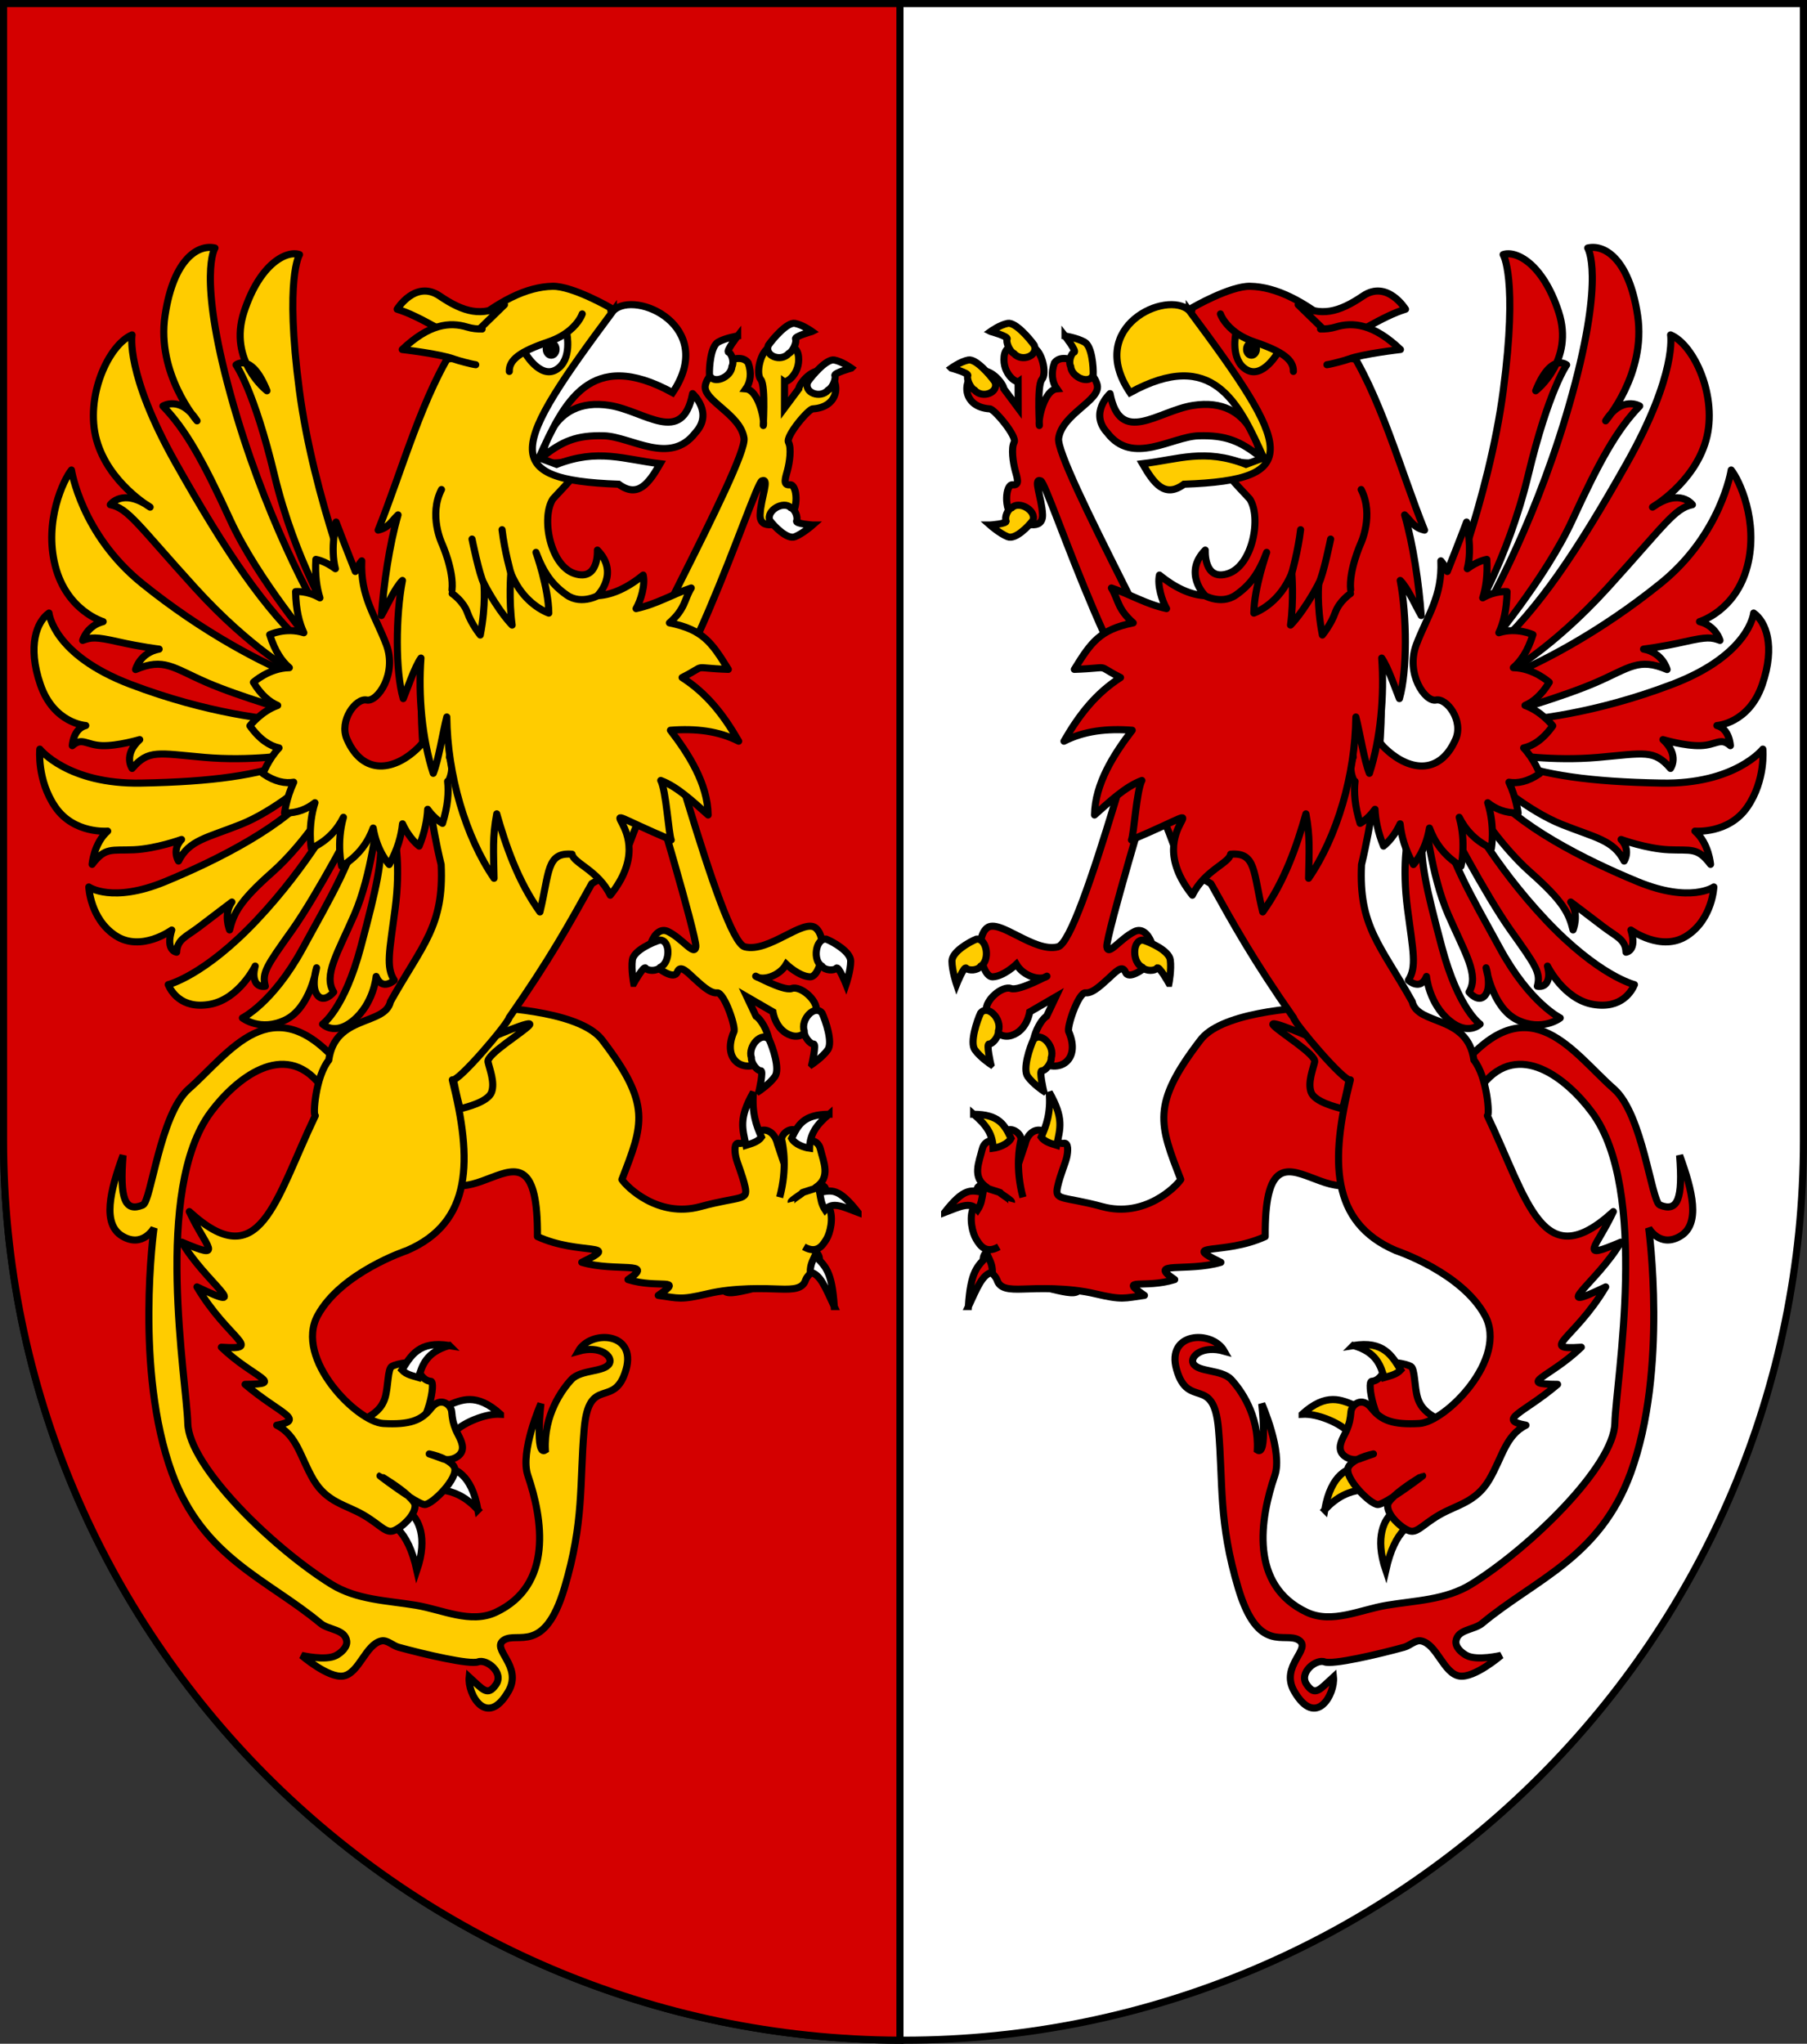 <?xml version="1.0" encoding="UTF-8" standalone="no"?>
<!-- Created with Inkscape (http://www.inkscape.org/) -->

<svg
   xmlns:dc="http://purl.org/dc/elements/1.1/"
   xmlns:cc="http://creativecommons.org/ns#"
   xmlns:rdf="http://www.w3.org/1999/02/22-rdf-syntax-ns#"
   xmlns:svg="http://www.w3.org/2000/svg"
   xmlns="http://www.w3.org/2000/svg"
   xmlns:sodipodi="http://sodipodi.sourceforge.net/DTD/sodipodi-0.dtd"
   xmlns:inkscape="http://www.inkscape.org/namespaces/inkscape"
   version="1.1"
   width="763"
   height="863"
   id="svg2"
   sodipodi:version="0.32"
   inkscape:version="0.48.4 r9939"
   sodipodi:docname="Wappen_Schwarz.svg"
   inkscape:output_extension="org.inkscape.output.svg.inkscape">
  <rect width="100%" height="100%" fill="#333333" stroke="none"/>
  <sodipodi:namedview
     inkscape:window-height="1057"
     inkscape:window-width="1920"
     inkscape:pageshadow="2"
     inkscape:pageopacity="0.0"
     guidetolerance="10.0"
     gridtolerance="10.0"
     objecttolerance="10.0"
     borderopacity="1.0"
     bordercolor="#666666"
     pagecolor="#ffffff"
     id="base"
     inkscape:zoom="1.0587254"
     inkscape:cx="306.35338"
     inkscape:cy="471.03339"
     inkscape:window-x="1432"
     inkscape:window-y="-8"
     inkscape:current-layer="svg2"
     showgrid="true"
     inkscape:window-maximized="1">
    <inkscape:grid
       type="xygrid"
       id="grid3984" />
  </sodipodi:namedview>
  <defs
     id="defs4" />
  <path
     inkscape:connector-curvature="0"
     style="fill:#ffffff;fill-opacity:1;stroke:#000000;stroke-width:3;stroke-miterlimit:4;stroke-dasharray:none;stroke-opacity:1"
     id="path2850"
     d="m 1.5,1.5 0,480 c 0,209.868 170.132,380 380,380 209.868,0 380,-170.132 380,-380 l 0,-480 L 1.5,1.5 l 0,0 z" />
  <path
     style="fill:#d40000;fill-opacity:1;stroke:#000000;stroke-width:3;stroke-miterlimit:4;stroke-opacity:1;stroke-dasharray:none;stroke-dashoffset:0"
     d="M 1.5 1.5 L 1.5 481.5 C 1.5 690.867 170.823 860.69 380 861.5 L 380 1.5 L 1.5 1.5 z "
     id="rect3986" />
  <g
     style="fill-rule:evenodd;stroke-width:4.952;stroke-miterlimit:4;stroke-dasharray:none"
     id="g3769-1"
     transform="matrix(-0.31,0,0,0.31,766.667,-9.503)">
    <path
       id="path2994-7"
       class="fil0 str1"
       d="m 2036.59,2241.84 c 72.516,-60.262 159.935,-89.195 202.182,-204.515 51.405,-140.321 24.581,-333.95 24.581,-333.95 0,0 15.32,27.609 43.129,11.095 27.808,-16.514 16.749,-61.694 -0.983,-110.108 4.694,59.367 -2.446,77.861 -26.959,67.695 -11.392,-4.724 -23.133,-123.536 -62.502,-158.125 -55.377,-48.653 -113.048,-140.588 -204.43,-34.428 35.369,40.479 9.284,-4.318 25.512,28.775 49.148,-61.827 115.098,-7.975 148.735,37.122 79.113,106.065 32.995,365.973 31.482,423.901 -1.54,58.879 -116.048,169.924 -195.385,219.217 -34.918,21.696 -76.656,22.272 -115.658,28.807 -35.921,6.019 -74.31,25.54 -108.531,9.503 -78.638,-36.85 -63.718,-127.617 -43.647,-186.285 11.131,-32.533 -17.782,-97.878 -17.782,-97.878 0,0 8.284,72.6 -6.032,63.165 2.291,-47.926 -22.877,-82.541 -35.673,-96.208 -12.796,-13.666 -45.161,-9.712 -51.591,-21.742 -4.959,-9.278 12.142,-25.23 42.327,-16.665 -16.383,-29.335 -79.639,-26.467 -65.007,24.927 15.712,55.184 50.627,6.119 57.078,81.07 6.451,74.95 -0.178,125.959 26.959,216.815 27.137,90.855 63.865,58.594 82.409,70.666 18.543,12.072 -26.398,35.019 -6.156,69.891 29.609,51.008 55.844,3.69 53.404,-19.632 -18.749,16.966 -24.808,26.905 -36.367,10.457 -11.559,-16.448 12.883,-35.335 24.116,-31.074 11.232,4.261 72.819,-10.159 108.475,-19.912 7.957,-2.177 15.376,-10.318 23.409,-8.582 21.537,4.656 30.262,44.388 51.963,47.807 20.294,3.197 56.687,-28.122 56.687,-28.122 0,0 -32.934,7.834 -47.239,0 -6.594,-3.612 -15.428,-11.173 -14.172,-19.685 2.362,-16.013 24.465,-14.697 35.663,-24.001 l 0,0 z"
       sodipodi:nodetypes="cscscssccscaassccsscssssscssaaacaaa"
       inkscape:connector-curvature="0"
       style="fill:#ffcc00;stroke:#000000;stroke-width:9.674;stroke-miterlimit:4;stroke-dasharray:none" />
    <g
       id="g3211-4"
       inkscape:transform-center-y="-75.563552"
       inkscape:transform-center-x="47.417158"
       style="stroke-width:4.952;stroke-miterlimit:4;stroke-dasharray:none">
      <path
         id="path35942-8-0"
         class="fil0 str2"
         d="m 1635.93,1016.62 c 3.951,-25.042 -181.051,-355.785 -176.242,-388.983 4.811,-33.198 57.385,-51.511 52.637,-72.435 -5.034,-22.183 -45.325,-48.376 -58.346,-30.206 -4.856,13.582 -3.267,26.099 3.207,35.326 -16.213,1.339 -25.153,38.531 -23.947,48.863 1.207,10.332 -3.764,-52.977 3.624,-61.572 7.388,-8.594 -0.091,-39.234 -11.897,-43.682 -11.806,-4.448 -37.456,-9.015 -39.541,12.733 -2.16,22.511 15.674,35.511 19.082,33.432 l 0.083,36.344 -19.521,-26.244 c 0.136,-5.354 -19.558,-33.052 -38.456,-21.813 -18.898,11.239 -17.415,46.706 19.1,49.188 5.382,-0.972 37.702,37.401 33.395,45.553 -4.308,8.151 -1.398,27.52 1.364,38.024 2.764,10.505 6.838,20.946 -3.28,19.824 -10.117,-1.122 -12.469,34.162 1.045,44.552 11.485,8.831 40.494,18.776 39.539,-4.08 -0.956,-22.855 -13.459,-50.176 -2.431,-45.814 11.028,4.362 117.559,346.524 192.918,358.283 l 7.668,-27.293 0,0 z"
         inkscape:connector-curvature="0"
         style="fill:#ffcc00;stroke:#000000;stroke-width:9.674;stroke-miterlimit:4;stroke-dasharray:none" />
      <path
         id="path35946-7-9"
         class="fil2 str2"
         d="m 1468.37,488.297 c 0,0 16.283,20.871 12.441,22.067 -3.842,1.194 -8.091,12.728 -4.742,19.467 1.324,15.312 26.534,25.14 30.697,11.203 0.407,-10.338 -1.655,-38.635 -11.684,-44.347 -10.309,-5.871 -26.712,-8.389 -26.712,-8.389 z"
         inkscape:connector-curvature="0"
         style="fill:#ffffff;stroke:#000000;stroke-width:9.674;stroke-miterlimit:4;stroke-dasharray:none" />
      <path
         id="path35948-6-4"
         class="fil2 str2"
         d="m 1367.17,482.174 c 0,0 24.176,6.634 22.376,10.261 -1.8,3.627 2.725,16.305 9.258,19.746 10.652,12.092 33.737,3.282 27.621,-11.378 -6.325,-9.051 -25.754,-31.658 -36.087,-29.683 -10.622,2.03 -23.169,11.054 -23.169,11.054 l 0,0 z"
         inkscape:connector-curvature="0"
         style="fill:#ffffff;stroke:#000000;stroke-width:9.674;stroke-miterlimit:4;stroke-dasharray:none" />
      <path
         id="path35950-1-8"
         class="fil2 str2"
         d="m 1313.59,532.09 c 0,0 24.176,6.634 22.376,10.261 -1.8,3.627 2.725,16.305 9.259,19.746 10.652,12.092 33.737,3.282 27.62,-11.378 -6.325,-9.051 -25.754,-31.658 -36.087,-29.683 -10.622,2.03 -23.169,11.054 -23.169,11.054 l 0,0 z"
         inkscape:connector-curvature="0"
         style="fill:#ffffff;stroke:#000000;stroke-width:9.674;stroke-miterlimit:4;stroke-dasharray:none" />
      <path
         id="path35952-8-8"
         class="fil2 str2"
         d="m 1366.28,745.796 c 0,0 23.883,-1.598 21.809,-5.631 -2.074,-4.033 1.577,-15.854 7.911,-17.947 9.866,-9.943 33.755,3.79 28.644,17.274 -5.722,7.788 -23.676,26.479 -34.23,22.315 -10.847,-4.28 -24.135,-16.011 -24.135,-16.011 l 0,10e-4 z"
         inkscape:connector-curvature="0"
         style="fill:#ffffff;stroke:#000000;stroke-width:9.674;stroke-miterlimit:4;stroke-dasharray:none" />
    </g>
    <path
       id="path35968-1-2"
       class="fil0 str3"
       d="m 1838.1,1401.09 c -63.534,1.198 -159.372,10.559 -185.759,46.918 -66.828,87.447 -55.454,113.98 -26.284,189.312 -6.39,9.819 -49.165,52.585 -106.665,36.979 -54.98,-14.898 -65.576,-7.345 -61.053,-27.443 3.66,-16.265 10.52,-31.503 12.35,-39.635 1.831,-8.133 2.835,-20.773 -4.263,-19.165 -7.098,1.61 -17.845,-10.682 -26.908,-16.081 -9.066,-5.401 -21.716,0.474 -25.376,16.737 l -47.975,143.065 c -23.793,17.553 5.837,30.787 9.658,42.439 3.818,11.652 15.399,13.043 35.646,12.309 19.718,-0.715 60.763,-2.369 98.024,6.439 37.26,8.809 39.125,6.006 67.078,2.19 -36.579,-25.089 -0.397,-8.553 41.204,-21.528 -38.74,-25.889 16.923,-9.892 62.915,-23.504 -57.112,-27.622 3.261,-8.883 60.378,-35.089 -1.508,-203.481 114.304,32.404 158.989,-131.424 9.247,-115.007 -61.958,-182.519 -61.958,-182.519 l 0,0 z"
       inkscape:connector-curvature="0"
       style="fill:#ffcc00;stroke:#000000;stroke-width:9.674;stroke-linejoin:round;stroke-miterlimit:4;stroke-dasharray:none" />
    <path
       id="path35970-2-4"
       class="fil0 str3"
       d="m 1971.87,1961.31 c -14.126,13.306 -42.05,29.105 -60.984,20.522 -19.446,-8.815 -32.515,-69.47 -24.404,-69.731 7.954,-0.255 15.898,-9.099 17.597,-19.171 1.819,-10.793 29.021,-4.583 35.306,-1.064 5.792,3.244 4.794,27.605 9.197,42.522 4.557,15.438 15.536,22.028 23.287,26.922 l 0,0 z"
       sodipodi:nodetypes="csssssc"
       inkscape:connector-curvature="0"
       style="fill:#ffcc00;stroke:#000000;stroke-width:9.674;stroke-linejoin:round;stroke-miterlimit:4;stroke-dasharray:none" />
    <path
       id="path35972-3-5"
       class="fil0 str3"
       d="m 1449.12,1786.36 c 22.765,5.437 34.626,7.774 38.68,1.191 m -76.681,-126.005 c -10.602,-39.612 -4.714,-69.54 -2.811,-77.991 1.902,-8.451 -15.452,-21.672 -23.355,-8.996 -8.041,12.896 -25.25,4.291 -29.376,21.704 -4.119,17.391 -14.499,38.229 6.555,51.963 l 15.275,58.462 m 33.712,-45.142 0,0 0,0 z"
       inkscape:connector-curvature="0"
       style="fill:#ffcc00;stroke:#000000;stroke-width:9.674;stroke-linejoin:round;stroke-miterlimit:4;stroke-dasharray:none" />
    <path
       id="path35974-3-5"
       class="fil0 str3"
       d="m 1378.22,1728.97 c -18.235,10.411 -25.869,-2.337 -30.834,-10.41 -4.964,-8.073 -10.117,-28.98 -3.753,-42.723 6.364,-13.742 0.789,-33.189 11.522,-29.058 8.757,3.371 27.339,8.767 25.028,8.496 -2.312,-0.272 16.041,10.486 15.439,12.659 m -17.401,61.036 0,0 0,0 z"
       sodipodi:nodetypes="cssszs"
       inkscape:connector-curvature="0"
       style="fill:#ffcc00;stroke:#000000;stroke-width:9.674;stroke-linejoin:round;stroke-miterlimit:4;stroke-dasharray:none" />
    <path
       id="path35976-4-1"
       class="fil2 str1"
       d="m 1905.3,2169.64 c -15.524,-45.683 -1.458,-69.95 9.409,-78.699 6.392,5.857 11.676,11.36 16.233,22.741 -10.794,11.065 -19.389,28.174 -25.642,55.958 z"
       inkscape:connector-curvature="0"
       style="fill:#ffffff;stroke:#000000;stroke-width:9.674;stroke-miterlimit:4;stroke-dasharray:none" />
    <path
       id="path35978-1-7"
       class="fil2 str1"
       d="m 1822.16,2087.36 c 8.458,-49.739 33.385,-58.14 45.477,-57.666 2.247,9.557 3.813,18.019 2.228,30.906 -13.063,1.53 -30.684,7.851 -47.705,26.76 z"
       inkscape:connector-curvature="0"
       style="fill:#ffffff;stroke:#000000;stroke-width:9.674;stroke-miterlimit:4;stroke-dasharray:none" />
    <path
       id="path35980-1-1"
       class="fil2 str1"
       d="m 1791.4,1957.07 c 33.137,-30.268 53.943,-19.213 71.903,-11.931 -2.881,9.674 -5.327,21.074 -11.679,33.639 -10.397,-9.614 -38.635,-22.996 -60.224,-21.707 z"
       inkscape:connector-curvature="0"
       style="fill:#ffffff;stroke:#000000;stroke-width:9.674;stroke-miterlimit:4;stroke-dasharray:none" />
    <path
       id="path35982-3-1"
       class="fil2 str1"
       d="m 1861.12,1863.46 c 41.572,-6.95 52.661,14.398 64.538,33.248 -6.187,6.573 -15.125,8.089 -22.595,10.342 -4.745,-15.692 -10.114,-34.643 -41.943,-43.59 z"
       inkscape:connector-curvature="0"
       style="fill:#ffffff;stroke:#000000;stroke-width:9.674;stroke-miterlimit:4;stroke-dasharray:none" />
    <path
       id="path35984-8-5"
       class="fil2 str1"
       d="m 1336.77,1810.38 c 3.066,-48.144 12.059,-54.954 26.298,-69.327 3.476,7.671 6.391,12.363 6.439,22.572 -13.918,2.619 -20.668,21.04 -32.738,46.755 z"
       inkscape:connector-curvature="0"
       style="fill:#ffffff;stroke:#000000;stroke-width:9.674;stroke-miterlimit:4;stroke-dasharray:none" />
    <path
       id="path35986-7-2"
       class="fil2 str1"
       d="m 1304.42,1682.21 c 26.552,-34.055 35.792,-30.386 52.258,-27.344 -1.69,9.354 -2.218,15.859 -7.401,23.773 -10.257,-11.779 -23.991,-4.278 -44.857,3.571 z"
       inkscape:connector-curvature="0"
       style="fill:#ffffff;stroke:#000000;stroke-width:9.674;stroke-miterlimit:4;stroke-dasharray:none" />
    <path
       id="path35988-4-7"
       class="fil2 str1"
       d="m 1343.98,1548.41 c 34.392,0.273 41.975,14.137 50.916,32.859 -4.463,8.086 -17.1,12.542 -24.463,13.461 -0.502,-19.252 -9.123,-31.581 -26.453,-46.322 l 0,0 z"
       inkscape:connector-curvature="0"
       style="fill:#ffffff;stroke:#000000;stroke-width:9.674;stroke-miterlimit:4;stroke-dasharray:none" />
    <path
       id="path35990-2-6"
       class="fil2 str1"
       d="m 1446.87,1518.33 c 20.468,36.029 14.882,49.266 10.194,72.356 -6.474,-2.076 -16.186,-4.24 -21.093,-11.235 6.628,-15.059 13.377,-32.222 10.899,-61.12 l 0,0 z"
       inkscape:connector-curvature="0"
       style="fill:#ffffff;stroke:#000000;stroke-width:9.674;stroke-miterlimit:4;stroke-dasharray:none" />
    <path
       id="path35992-7-1"
       class="fil0 str3"
       d="m 1846.4,1540.99 c 0,0 12.731,-46.878 9.863,-56.574 -3.038,-10.279 -15.665,-23.891 -33.511,-32.122 -20.111,-9.274 -78.989,-34.499 -70.44,-24.972 8.549,9.526 58.371,39.721 56.112,49.765 -2.261,10.043 -9.61,28.03 -4.877,41.238 4.794,13.377 34.975,20.72 42.853,22.666 l 0,0 z"
       inkscape:connector-curvature="0"
       style="fill:#ffcc00;stroke:#000000;stroke-width:9.674;stroke-linejoin:round;stroke-miterlimit:4;stroke-dasharray:none" />
    <path
       id="path35994-7-4"
       class="fil0 str3"
       d="m 2025.34,1474.7 c -8.513,-62.335 -76.857,-46.717 -84.051,-79.685 -43.534,-77.715 -73.068,-102.437 -69.052,-186.596 26.733,-110.611 36.116,-262.131 16.654,-272.039 -28.837,-28.244 -61.577,-92.027 -90.385,-101.844 -321.23,183.707 -234.546,189.059 -177.244,361.317 36.458,-75.62 -29.668,-2.486 45.807,38.404 31.197,55.948 57.361,103.633 112.729,182.809 0.411,6.742 69.852,88.817 77.242,84.458 -27.367,108.914 -27.669,194.096 61.909,232.547 0,0 89.474,29.726 121.424,88.404 32.166,59.082 -53.744,145.2 -89.379,147.193 -35.439,1.98 -51.775,-3.925 -64.966,-20.726 -13.448,-17.13 -27.338,-4.372 -28.135,4.612 -0.929,10.472 -2.132,16.226 -5.509,24.481 -3.325,8.126 -11.148,18.585 -8.733,28.139 2.042,8.081 13.03,13.989 22.921,12.466 6.334,-3.291 14.216,-5.869 21.932,-7.528 -5.105,1.518 -10.122,3.495 -16.763,5.897 -1.673,0.798 -3.37,1.353 -5.168,1.631 -5.826,3.026 -10.459,6.567 -12.331,10.591 -6.511,13.996 30.106,51.06 40.356,50.828 3.816,-0.087 12.358,-4.957 21.66,-10.895 -4.374,4.156 -7.784,7.9 -8.294,10.942 -2.08,12.411 16.078,29.908 27.774,35.099 11.694,5.19 18.033,-6.683 42.065,-20.784 24.031,-14.102 50.205,-17.128 68.523,-48.422 17.8,-30.411 22.1,-60.131 49.932,-74.031 -40.2,-7.48 -3.69,-15.895 43.043,-55.613 -56.481,-0.352 -11.796,-8.264 32.313,-50.603 -58.85,3.94 -9.717,-9.993 33.241,-82.168 -80.275,38.495 -11.002,-6.749 20.568,-60.909 -59.575,25.231 -33.302,7.938 -10.174,-41.667 -96.834,88.734 -116.425,-14.929 -171.601,-130.65 3.58,0.89 -0.091,-52.95 -18.303,-75.653 l 0,0 z m -69.805,566.23 c 0.26,0.038 -21.143,16.252 -39.184,27.795 13.537,-12.75 38.887,-27.84 39.184,-27.795 z"
       inkscape:connector-curvature="0"
       style="fill:#ffcc00;stroke:#000000;stroke-width:9.674;stroke-linejoin:round;stroke-miterlimit:4;stroke-dasharray:none" />
    <path
       id="path36153-5-2"
       class="fil0 str4"
       d="m 1722.34,881.191 c 25.006,-11.647 47.245,-33.592 47.245,-33.592 m -47.245,33.592 0,0 0,0 z"
       inkscape:connector-curvature="0"
       style="fill:#ffcc00;stroke:#000000;stroke-width:9.674;stroke-linecap:round;stroke-linejoin:round;stroke-miterlimit:4;stroke-dasharray:none" />
    <path
       id="path36027-8-3"
       class="fil0 str4"
       d="m 1805.94,991.191 c 0,0 -44.043,34.938 -65.613,57.156 -21.57,22.222 -44.117,39.767 -44.117,39.767 0,0 12.45,9.303 20.603,4.632 0,0 -35.699,27.895 -15.307,95.036 0,0 5.139,-46.86 38.139,-85.323 33.005,-38.46 60.039,-74.458 81.321,-92.408 l -15.028,-18.861 0,10e-4 z"
       inkscape:connector-curvature="0"
       style="fill:#ffcc00;stroke:#000000;stroke-width:9.674;stroke-linecap:round;stroke-linejoin:round;stroke-miterlimit:4;stroke-dasharray:none" />
    <g
       id="g2977-2"
       inkscape:transform-center-y="-80.912266"
       inkscape:transform-center-x="-114.82371"
       style="stroke-width:4.952;stroke-miterlimit:4;stroke-dasharray:none">
      <path
         id="path36031-2-2"
         class="fil0 str5"
         d="m 1935.13,1172.92 c 0,0 -7.893,37.228 -0.217,95.675 7.677,58.453 12.822,79.134 1.168,97.302 0,0 16.538,15.252 24.684,-5.193 0,0 3.142,37.15 31.715,60.52 25.22,20.63 41.285,4.42 41.285,4.42 0,0 -29.44,-19.85 -52.173,-105.325 -22.732,-85.475 -28.13,-113.096 -27.318,-149.236 l -19.146,1.837 0,0 z"
         inkscape:connector-curvature="0"
         style="fill:#ffcc00;stroke:#000000;stroke-width:9.674;stroke-linecap:round;stroke-linejoin:round;stroke-miterlimit:4;stroke-dasharray:none" />
      <path
         id="path36033-9-1"
         class="fil0 str5"
         d="m 1958.76,1143.28 c 0,0 8.15,79.22 31.445,132.768 23.296,53.542 42.65,82.877 28.454,105.95 0,0 12.854,15.806 22.063,4.271 9.208,-11.535 1.218,-37.332 1.218,-37.332 0,0 8.264,54.327 42.324,70.935 34.059,16.615 58.679,-2.609 58.679,-2.609 0,0 -41.231,-20.107 -81.657,-93.976 -40.423,-73.863 -70.132,-123.643 -81.012,-180.061 l -21.515,0.054 0,0 z"
         inkscape:connector-curvature="0"
         style="fill:#ffcc00;stroke:#000000;stroke-width:9.674;stroke-linecap:round;stroke-linejoin:round;stroke-miterlimit:4;stroke-dasharray:none" />
      <path
         id="path36035-1-6"
         class="fil0 str5"
         d="m 1986.44,1144.82 c 0,0 54.313,104.367 89.021,153.137 34.709,48.767 41.153,57.797 36.252,76.09 0,0 13.958,3.437 15.487,-13.74 0.405,-4.582 -0.548,-9.045 -1.648,-13.733 0,0 22.016,44.963 61.594,52.097 39.582,7.133 53.583,-18.893 56.863,-26.828 0,0 -48.543,-11.508 -120.552,-87.794 -72.004,-76.287 -112.981,-154.482 -112.981,-154.482 l -24.037,15.25 0,0 z"
         inkscape:connector-curvature="0"
         style="fill:#ffcc00;stroke:#000000;stroke-width:9.674;stroke-linecap:round;stroke-linejoin:round;stroke-miterlimit:4;stroke-dasharray:none" />
      <path
         id="path36037-3-8"
         class="fil0 str5"
         d="m 2021.65,1119.6 c 0,0 35.846,59.668 80.935,99.504 45.089,39.836 52.287,56.124 57.798,78.282 0,0 8.903,-21.214 -3.163,-38.044 0,0 25.852,19.502 44.023,33.434 18.165,13.926 30.51,17.109 31.264,34.918 0,0 15.615,-1.63 6.659,-30.215 0,0 41.713,30.489 76.473,7.682 34.759,-22.798 36.526,-66.354 36.526,-66.354 0,0 -31.691,22.473 -103.639,-7.142 -71.947,-29.61 -165.684,-77.152 -204.149,-128.36 l -22.727,16.296 z"
         inkscape:connector-curvature="0"
         style="fill:#ffcc00;stroke:#000000;stroke-width:9.674;stroke-linecap:round;stroke-linejoin:round;stroke-miterlimit:4;stroke-dasharray:none" />
      <path
         id="path36039-5-5"
         class="fil0 str5"
         d="m 2052.65,1094.36 c 0,0 46.398,40.882 92.456,59.288 46.057,18.406 70.365,21.131 84.875,49.911 0,0 9.615,-14.838 -4.168,-29.412 0,0 34.651,12.635 64.919,14.013 30.274,1.376 38.927,-3.933 56.92,19.847 0,0 -2.254,-28.685 -21.228,-45.235 0,0 45.681,4.226 71.168,-32.628 25.491,-36.854 21.292,-79.058 21.292,-79.058 0,0 -37.939,48.022 -137.614,46.263 -99.676,-1.759 -158.702,-11.078 -209.448,-29.334 l -19.174,26.345 0,0 z"
         inkscape:connector-curvature="0"
         style="fill:#ffcc00;stroke:#000000;stroke-width:9.674;stroke-linecap:round;stroke-linejoin:round;stroke-miterlimit:4;stroke-dasharray:none" />
      <path
         id="path36041-9-7"
         class="fil0 str5"
         d="m 2075.25,1058.53 c 0,0 56.922,9.305 119.604,3.771 62.684,-5.528 76.028,-10.989 98.261,15.066 0,0 12.829,-18.08 -10.303,-39.301 0,0 30.066,8.981 51.405,8.235 21.343,-0.746 26.998,-11.777 40.442,0.054 0,0 -0.996,-23.001 -18.37,-27.418 0,0 43.474,-2.529 61.763,-55.665 18.287,-53.145 4.847,-86.066 -11.662,-97.569 0,0 -5.293,56.849 -110.803,97.064 -105.514,40.211 -192.087,48.896 -224.738,50.616 l 4.4,45.147 z"
         inkscape:connector-curvature="0"
         style="fill:#ffcc00;stroke:#000000;stroke-width:9.674;stroke-linecap:round;stroke-linejoin:round;stroke-miterlimit:4;stroke-dasharray:none" />
      <path
         id="path36043-8-6"
         class="fil0 str5"
         d="m 2068.09,1002.3 c 0,0 78.441,-22.385 123.926,-42.188 45.48,-19.8 57.722,-33.908 96.474,-17.441 0,0 -5.685,-22.854 -32.127,-27.839 0,0 26,-3.145 56.308,-10.061 30.307,-6.921 36.302,-6.021 47.851,-1.811 0,0 -5.476,-19.909 -27.884,-25.565 0,0 49.443,-14.419 65.18,-75.702 15.735,-61.282 -11.486,-117.963 -22.032,-130.812 0,0 -13.398,87.57 -96.025,154.363 -82.625,66.791 -166.731,110.753 -219.97,131.031 l 8.3,46.023 0,0 z"
         inkscape:connector-curvature="0"
         style="fill:#ffcc00;stroke:#000000;stroke-width:9.674;stroke-linecap:round;stroke-linejoin:round;stroke-miterlimit:4;stroke-dasharray:none" />
      <path
         id="path36045-4-1"
         class="fil0 str5"
         d="m 2066.65,950.091 c 0,0 63.549,-33.709 141.041,-119.022 77.495,-85.318 90.742,-108.063 115.254,-112.941 0,0 -16.855,-23.434 -54.306,3.331 0,0 56.451,-32.707 72.875,-91.218 16.428,-58.512 -16.032,-129.914 -48.269,-143.404 0,0 9.366,52.428 -59.483,174.614 -68.848,122.185 -121.067,199.344 -182.347,254.843 l 15.233,33.798 0,-0.002 z"
         inkscape:connector-curvature="0"
         style="fill:#ffcc00;stroke:#000000;stroke-width:9.674;stroke-linecap:round;stroke-linejoin:round;stroke-miterlimit:4;stroke-dasharray:none" />
      <path
         id="path36047-0-8"
         class="fil0 str5"
         d="m 2044.07,912.104 c 0,0 78.358,-92.4 115.474,-173.27 37.117,-80.87 60.745,-123.093 91.645,-155.076 0,0 -24.165,-14.829 -46.446,20.14 0,0 55.492,-64.003 43.612,-143.415 -11.875,-79.414 -46.765,-97.239 -68.037,-92 0,0 23.679,36.089 -20.941,198.686 -44.62,162.598 -112.778,287.551 -134.748,321.66 l 19.44,23.272 0,0.002 z"
         inkscape:connector-curvature="0"
         style="fill:#ffcc00;stroke:#000000;stroke-width:9.674;stroke-linecap:round;stroke-linejoin:round;stroke-miterlimit:4;stroke-dasharray:none" />
      <path
         id="path36049-7-9"
         class="fil0 str5"
         d="m 2019.77,877.741 c 0,0 51.635,-83.732 79.487,-199.748 27.849,-116.015 52.409,-150.281 52.409,-150.281 0,0 -21.132,-17.402 -42.176,35.205 0,0 53.121,-40.58 31.241,-107.431 -21.876,-66.852 -58.696,-83.994 -75.591,-78.037 0,0 20.376,31.866 0.182,185.226 -19.446,147.694 -81.06,298.963 -81.06,298.963 l 35.508,16.101 0,0.001 z"
         sodipodi:nodetypes="ccccccccc"
         inkscape:connector-curvature="0"
         style="fill:#ffcc00;stroke:#000000;stroke-width:9.674;stroke-linecap:round;stroke-linejoin:round;stroke-miterlimit:4;stroke-dasharray:none" />
      <path
         id="path3422-2"
         class="fil0 str5"
         d="m 2015.38,741.735 c 0,0 -11.399,30.169 -26.238,67.341 -4.169,-9.587 -8.796,-14.432 -8.796,-14.432 2.115,48.554 -18.332,74.356 -33.385,113.957 -15.058,39.603 12.002,78.631 26.687,75.599 14.688,-3.033 37.949,28.061 26.822,53.414 -22.166,50.518 -65.564,43.153 -98.131,10.337 -32.566,-32.816 -22.032,-120.275 -22.032,-120.275 l -27.134,14.702 c -10.184,47.174 7.84,119.434 7.84,119.434 -7.722,17.011 1.064,32.388 1.064,32.388 0.456,0.294 0.928,0.513 1.377,0.755 -1.677,14.777 -0.467,33.672 6.947,57.233 0,0 10.473,-5.465 20.221,-19.173 0.681,14.155 3.808,30.841 11.572,50.112 0,0 13.165,-9.559 22.658,-30.303 1.554,15.798 6.419,34.437 18.1,55.427 0,0 16.641,-17.583 21.855,-49.678 6.374,17.65 18.79,37.461 42.973,51.97 0,0 7.582,-31.254 -2.438,-66.615 7.705,15.546 20.929,31.821 43.834,42.279 0,0 5.225,-29.773 -5.047,-62.154 10.201,8.243 23.682,14.271 41.433,14.081 0,0 -2.34,-20.207 -12.524,-41.985 11.492,1.937 25.502,-0.41 41.851,-11.745 0,0 -7.044,-19.175 -21.795,-34.997 12.233,-2.626 25.991,-10.9 39.666,-30.102 0,0 -15.188,-19.742 -37.84,-27.745 10.89,-4.589 22.487,-14.005 33.071,-31.495 0,0 -21.465,-19.555 -48.984,-19.921 9.958,-8.486 19.755,-22.355 26.732,-45.022 0,0 -21.901,-10.364 -46.453,-2.571 6.164,-13.034 10.781,-31.024 11.205,-56.019 0,0 -15.933,-1.554 -33.139,8.497 4.269,-13.434 6.834,-30.406 5.552,-52.431 0,0 -12.511,2.06 -26.581,12.737 7.189,-27.26 -0.945,-63.6 -0.945,-63.6 l 0,0.002 z"
         inkscape:connector-curvature="0"
         style="fill:#ffcc00;stroke:#000000;stroke-width:9.674;stroke-linecap:round;stroke-linejoin:round;stroke-miterlimit:4;stroke-dasharray:none" />
    </g>
    <g
       id="g3204-7"
       inkscape:transform-center-y="50.854294"
       inkscape:transform-center-x="26.457105"
       style="stroke-width:4.952;stroke-miterlimit:4;stroke-dasharray:none">
      <path
         id="path36127-9-9"
         class="fil0 str6"
         d="m 1598.89,924.632 c -15.602,21.933 -107.569,387.431 -140.198,395.738 -32.629,8.307 -80.055,-39.152 -96.552,-25.728 -17.49,14.232 -7.254,66.946 7.605,66.587 14.858,-0.359 32.365,-17.084 32.365,-17.084 9.693,16.526 31.922,22.325 40.662,16.895 8.741,-5.431 -36.393,20.405 -48.052,16.089 -11.659,-4.316 -35.541,15.895 -33.402,30.113 2.139,14.218 13.259,40.415 34.076,33.852 21.547,-6.794 24.886,-32.043 24.886,-32.043 l 35.57,-20.634 -12.477,26.372 c -11.041,6.86 -29.907,45.687 -9.829,61.052 25.263,17.901 56.916,0 40.072,-39.438 -3.696,-5.274 13.176,-54.637 22.822,-53.385 9.646,1.251 23.131,-12.477 31.214,-19.616 8.084,-7.139 18.693,-19.793 22.965,-8.691 4.273,11.102 24.203,-3.196 34.749,-12.597 10.546,-9.4 -2.163,-52.693 -22.395,-42.483 -20.232,10.209 -35.811,34.012 -37.622,20.648 -0.43,-3.175 3.185,-19.004 9.568,-43.221 20.489,-77.731 69.491,-241.878 104.746,-351.358 l -40.778,-1.068 0,-10e-4 z"
         inkscape:connector-curvature="0"
         style="fill:#ffcc00;stroke:#000000;stroke-width:9.674;stroke-miterlimit:4;stroke-dasharray:none" />
      <path
         id="path36131-3-5"
         class="fil2 str6"
         d="m 1320.69,1371.46 c 0,0 10.171,-25.529 13.209,-21.964 3.033,3.573 15.476,3.409 19.742,-2.823 12.927,-7.544 8.688,-38.04 -5.842,-36.827 -9.399,3.723 -33.485,17.258 -33.402,30.113 0.086,13.214 6.292,31.501 6.292,31.501 l 0,0 z"
         inkscape:connector-curvature="0"
         style="fill:#ffffff;stroke:#000000;stroke-width:9.674;stroke-miterlimit:4;stroke-dasharray:none" />
      <path
         id="path36133-3-4"
         class="fil2 str6"
         d="m 1367.33,1480.5 c 0,0 -6.546,-28.126 -2.397,-27.686 4.15,0.438 13.089,-9.417 12.785,-17.68 5.265,-16.074 -14.446,-36.847 -24.327,-24.518 -4.789,10.296 -14.883,39.836 -7.809,49.925 7.271,10.37 21.748,19.959 21.748,19.959 z"
         inkscape:connector-curvature="0"
         style="fill:#ffffff;stroke:#000000;stroke-width:9.674;stroke-miterlimit:4;stroke-dasharray:none" />
      <path
         id="path36135-5-3"
         class="fil2 str6"
         d="m 1439.27,1516.87 c 0,0 -6.546,-28.126 -2.397,-27.686 4.15,0.439 13.089,-9.417 12.784,-17.68 5.265,-16.075 -14.445,-36.848 -24.327,-24.518 -4.788,10.296 -14.883,39.836 -7.809,49.925 7.271,10.37 21.748,19.959 21.748,19.959 l 0,0 z"
         inkscape:connector-curvature="0"
         style="fill:#ffffff;stroke:#000000;stroke-width:9.674;stroke-miterlimit:4;stroke-dasharray:none" />
      <path
         id="path36137-9-1"
         class="fil2 str6"
         d="m 1609.97,1370.08 c 0,0 -13.711,-24.509 -16.228,-20.706 -2.517,3.803 -14.902,4.707 -20.022,-1.124 -13.913,-6.397 -14.003,-37.07 0.611,-37.103 9.867,2.9 35.719,14.302 37.449,27.086 1.779,13.142 -1.808,31.847 -1.808,31.847 l 0,0 z"
         inkscape:connector-curvature="0"
         style="fill:#ffffff;stroke:#000000;stroke-width:9.674;stroke-miterlimit:4;stroke-dasharray:none" />
    </g>
    <g
       id="g3189-2"
       style="stroke-width:4.952;stroke-miterlimit:4;stroke-dasharray:none">
      <path
         id="path36157-2-3"
         class="fil0 str7"
         d="m 1747.2,424.522 c -8.841,-2.333 -17.707,-3.698 -26.626,-3.883 -27.41,-0.57 -78.716,29.141 -78.716,29.141 -7.816,40.633 -21.779,60.286 -61.341,82.435 84.448,-66.513 138.566,77.204 157.485,123.684 -33.696,23.628 -111.244,-44.517 -18.025,54.376 16.345,25.2 3.94,90.826 -29.548,101.719 -33.484,10.899 -31.013,-32.037 -31.013,-32.037 -30.407,31.009 -0.804,61.309 -0.804,61.309 0,0 -1.089,0.633 -1.186,0.685 0,-10e-4 -0.086,-0.028 -0.091,-0.027 -17.999,-1.213 -38.844,-10.387 -60.308,-27.912 -3.198,13.766 3.592,35.349 9.699,45.634 -28.256,-6.077 -49.13,-19.4 -75.126,-28.063 9.755,16.093 7.713,28.077 29.691,47.499 -45.637,9.286 -57.435,26.528 -80.196,63.358 53.857,-1.837 26.141,-7.465 62.924,11.117 -32.9,21.163 -55.676,49.491 -77.049,86.714 27.641,-14.004 58.496,-17.561 92.966,-14.908 -24.976,32.435 -50.799,73.003 -51.354,115.402 19.843,-17.416 41.553,-38.426 64.533,-47.002 -7.303,13.619 -10.838,73.097 -14.224,81.046 146.623,-62.603 4.028,-23.343 82.993,75.223 16.165,-33.588 49.909,-43.416 52.066,-55.805 34.992,-2.962 30.543,24.315 43.727,78.633 30.008,-41.821 46.593,-90.638 58.857,-133.648 5.903,31.983 4.304,50.067 3.64,87.77 38.909,-56.79 63.488,-140.738 64.385,-219.698 6.002,23.639 11.173,58.729 18.437,76.748 15.418,-47.259 20.503,-106.304 16.76,-157.016 8.715,12.288 19.279,43.902 24.124,55.246 10.975,-37.586 10.25,-113.567 1.089,-160.944 10.003,9.645 22.069,36.517 28.592,47.753 -2.93,-42.291 -10.871,-96.487 -22.589,-137.086 9.547,9.272 12.626,17.446 27.108,20.774 -31.847,-78.663 -61.417,-188.261 -108.15,-255.555 -14.57,-20.446 -29.44,-34.486 -44.467,-44.562 -19.501,-13.075 -38.817,-22.991 -58.266,-28.123 l 0,10e-4 0,0.001 z"
         sodipodi:nodetypes="cscccccccsscccccccccccccccccccccccccscc"
         inkscape:connector-curvature="0"
         style="fill:#ffcc00;stroke:#000000;stroke-width:9.674;stroke-linecap:round;stroke-linejoin:round;stroke-miterlimit:4;stroke-dasharray:none" />
      <path
         id="path36159-8-3"
         class="fil2 str7"
         d="m 1529.73,566.833 c 0,0 -28.887,26.19 -3.755,53.376 34.496,45.11 87.488,5.179 124.527,4.078 37.041,-1.102 56.792,7.335 83.806,28.78 0,0 -8.464,-83.431 -91.795,-70.133 -47.903,7.644 -98.883,55.486 -112.782,-16.102 l 0,0 z"
         sodipodi:nodetypes="ccscsc"
         inkscape:connector-curvature="0"
         style="fill:#ffffff;stroke:#000000;stroke-width:9.674;stroke-linecap:round;stroke-linejoin:round;stroke-miterlimit:4;stroke-dasharray:none" />
      <path
         id="path36161-6-4"
         class="fil0 str7"
         d="m 1932.2,451.832 c 0,0 -24.874,-40.467 -58.032,-17.942 -33.159,22.525 -57.569,28.336 -88.189,11.855 l 48.516,47.259 4.087,6.302 c 0,0 17.872,0.002 39.319,-22.043 23.199,-12.879 38.778,-20.633 54.299,-25.431 l 0,0 z"
         inkscape:connector-curvature="0"
         style="fill:#ffcc00;stroke:#000000;stroke-width:9.674;stroke-linecap:round;stroke-linejoin:round;stroke-miterlimit:4;stroke-dasharray:none" />
      <path
         id="path36163-0-1"
         class="fil0 str7"
         d="m 1655.16,840.175 c 0,0 24.972,15.731 46.098,0.889 18.968,-13.322 31.012,-29.142 41.807,-58.004 0,0 -17.21,48.324 -17.464,82.748 0,0 23.205,-7.563 40.821,-33.935 7.11,-10.642 10.918,-20.707 10.918,-20.707 0,0 2.987,36.82 -1.802,70.954 0,0 17.235,-16.616 38.552,-56.851 0,0 -3.294,28.478 4.844,70.381 0,0 11.752,-14.382 17.49,-30.488 5.738,-16.104 20.822,-25.978 20.822,-25.978 m -202.087,0.992 0,0 0,0 z"
         inkscape:connector-curvature="0"
         style="fill:#ffcc00;stroke:#000000;stroke-width:9.674;stroke-linecap:round;stroke-linejoin:round;stroke-miterlimit:4;stroke-dasharray:none" />
      <path
         id="path36173-5-1"
         class="fil0 str7"
         d="m 1814.09,825.266 c 6.294,-11.888 16.1,-60.309 16.1,-60.309 m -16.1,60.309 0,0 0,0 z"
         inkscape:connector-curvature="0"
         style="fill:#ffcc00;stroke:#000000;stroke-width:9.674;stroke-linecap:round;stroke-linejoin:round;stroke-miterlimit:4;stroke-dasharray:none" />
      <path
         id="path36175-0-3"
         class="fil0 str7"
         d="m 1789.28,752.197 c -3.488,29.438 -11.942,58.968 -11.942,58.968 m 11.942,-58.968 0,0 0,0 z"
         inkscape:connector-curvature="0"
         style="fill:#ffcc00;stroke:#000000;stroke-width:9.674;stroke-linecap:round;stroke-linejoin:round;stroke-miterlimit:4;stroke-dasharray:none" />
      <path
         id="path36183-6-8"
         class="fil0 str7"
         d="m 1831.17,513.834 c 0,0 13.589,5.215 30.051,5.517 m -30.051,-5.517 0,0 0,0 z"
         inkscape:connector-curvature="0"
         style="fill:#ffcc00;stroke:#000000;stroke-width:9.674;stroke-linecap:round;stroke-linejoin:round;stroke-miterlimit:4;stroke-dasharray:none" />
      <path
         id="path36185-1-7"
         class="fil0 str7"
         d="m 1871.78,697.483 c 17.896,35.003 -0.724,73.915 -0.724,73.915 0,0 -16.302,36.34 -13.603,62.752 m 14.327,-136.667 0,0 0,0 z"
         inkscape:connector-curvature="0"
         style="fill:#ffcc00;stroke:#000000;stroke-width:9.674;stroke-linecap:round;stroke-linejoin:round;stroke-miterlimit:4;stroke-dasharray:none" />
      <path
         id="path36187-3-4"
         class="fil3 str7"
         d="m 1758.53,510.476 c 0,0 -20.866,37.007 -43.145,23.643 -22.279,-13.364 -14.192,-49.868 -14.192,-49.868"
         sodipodi:nodetypes="csc"
         inkscape:connector-curvature="0"
         style="fill:#ffffff;stroke:#000000;stroke-width:9.674;stroke-linecap:round;stroke-linejoin:round;stroke-miterlimit:4;stroke-dasharray:none" />
      <path
         id="path36189-8-2"
         class="fil5 str7"
         d="m 1779.43,536.578 c 0.425,-15.807 -14.639,-27.099 -52.955,-40.091 -12.797,-4.338 -22.225,-10.039 -29.101,-15.713 -13.711,-11.311 -17.295,-22.494 -17.295,-22.494"
         inkscape:connector-curvature="0"
         style="fill:none;stroke:#000000;stroke-width:9.674;stroke-linecap:round;stroke-linejoin:round;stroke-miterlimit:4;stroke-dasharray:none" />
      <path
         id="path36191-3-7"
         class="fil4 str8"
         d="m 1720.78,514.303 c -3.587,-1.03 -5.767,-5.451 -4.871,-9.876 0.896,-4.426 4.527,-7.179 8.117,-6.148 3.589,1.03 5.767,5.451 4.871,9.876 -0.896,4.426 -4.527,7.179 -8.117,6.148 z"
         inkscape:connector-curvature="0"
         style="fill:#000000;stroke:#000000;stroke-width:9.674;stroke-miterlimit:4;stroke-dasharray:none" />
      <path
         id="path36193-4-7"
         class="fil2 str8"
         d="m 1637.64,453.762 c -30.151,-28.945 -141.536,21.781 -80.667,111.736 112.513,-61.701 148.009,13.341 181.964,88.731 l -23.999,8.989 c -56.558,-22.113 -91.898,-6.667 -141.002,-0.892 15.36,26.491 30.116,47.454 56.524,27.905 164.503,-5.792 146.356,-49.584 7.18,-236.47 z"
         inkscape:connector-curvature="0"
         style="fill:#ffffff;stroke:#000000;stroke-width:9.674;stroke-miterlimit:4;stroke-dasharray:none" />
      <path
         id="path36217-7-9"
         class="fil0 str7"
         d="m 1816.43,478.804 c 6.536,0.12 13.528,-0.533 20.296,-2.6 23.817,-7.264 51.823,-4.352 88.544,30.548 0,0 -51.221,5.803 -70.565,13.071 -5.047,1.892 -23.832,6.947 -29.581,7.638 m -8.694,-48.658 0,0 0,0 z"
         sodipodi:nodetypes="cscsc"
         inkscape:connector-curvature="0"
         style="fill:#ffcc00;stroke:#000000;stroke-width:9.674;stroke-linecap:round;stroke-linejoin:round;stroke-miterlimit:4;stroke-dasharray:none" />
    </g>
  </g>
  <g
     style="fill-rule:evenodd;stroke-width:3;stroke-miterlimit:4;stroke-dasharray:none"
     id="g3769"
     transform="matrix(-0.31,0,0,0.31,784.996,-9.503)">
    <path
       id="path2994"
       class="fil2 str1"
       d="m 513.406,2241.84 c -72.516,-60.262 -159.935,-89.195 -202.182,-204.515 -51.405,-140.321 -24.581,-333.95 -24.581,-333.95 0,0 -15.32,27.609 -43.129,11.095 -27.808,-16.514 -16.749,-61.694 0.983,-110.108 -4.694,59.367 2.446,77.861 26.959,67.695 11.392,-4.724 23.133,-123.536 62.502,-158.125 55.377,-48.653 113.048,-140.588 204.43,-34.428 -35.369,40.479 -9.283,-4.318 -25.512,28.775 -49.148,-61.827 -115.098,-7.975 -148.735,37.122 -79.113,106.065 -32.995,365.973 -31.482,423.901 1.54,58.879 116.048,169.924 195.385,219.217 34.918,21.696 76.656,22.272 115.658,28.807 35.921,6.019 74.31,25.54 108.531,9.503 78.638,-36.85 63.718,-127.617 43.647,-186.285 -11.131,-32.533 17.782,-97.878 17.782,-97.878 0,0 -8.284,72.6 6.032,63.165 -2.291,-47.926 22.877,-82.541 35.673,-96.208 12.796,-13.666 45.161,-9.712 51.591,-21.742 4.959,-9.278 -12.142,-25.23 -42.327,-16.665 16.383,-29.335 79.639,-26.467 65.007,24.927 -15.712,55.184 -50.627,6.119 -57.078,81.07 -6.451,74.95 0.178,125.959 -26.959,216.815 -27.137,90.855 -63.865,58.594 -82.409,70.666 -18.543,12.072 26.398,35.019 6.156,69.891 -29.609,51.008 -55.844,3.69 -53.404,-19.632 18.749,16.966 24.808,26.905 36.367,10.457 11.559,-16.448 -12.883,-35.335 -24.116,-31.074 -11.232,4.261 -72.819,-10.159 -108.475,-19.912 -7.957,-2.177 -15.376,-10.318 -23.409,-8.582 -21.537,4.656 -30.262,44.388 -51.963,47.807 -20.294,3.197 -56.687,-28.122 -56.687,-28.122 0,0 32.934,7.834 47.239,0 6.594,-3.612 15.428,-11.173 14.172,-19.685 -2.362,-16.013 -24.465,-14.697 -35.663,-24.001 l -0.001,0 z"
       sodipodi:nodetypes="cscscssccscaassccsscssssscssaaacaaa"
       inkscape:connector-curvature="0"
       style="fill:#d40000;stroke:#000000;stroke-width:9.674;stroke-miterlimit:4;stroke-dasharray:none" />
    <g
       id="g3211"
       inkscape:transform-center-y="-75.563552"
       inkscape:transform-center-x="47.417158"
       style="stroke-width:3;stroke-miterlimit:4;stroke-dasharray:none">
      <path
         id="path35942-8"
         class="fil2 str2"
         d="m 914.07,1016.62 c -3.951,-25.042 181.051,-355.785 176.242,-388.983 -4.811,-33.198 -57.385,-51.511 -52.637,-72.435 5.034,-22.183 45.325,-48.376 58.346,-30.206 4.856,13.582 3.267,26.099 -3.207,35.326 16.213,1.339 25.153,38.531 23.947,48.863 -1.207,10.332 3.764,-52.977 -3.624,-61.572 -7.388,-8.594 0.091,-39.234 11.897,-43.682 11.806,-4.448 37.456,-9.015 39.541,12.733 2.16,22.511 -15.674,35.511 -19.082,33.432 l -0.083,36.344 19.521,-26.244 c -0.136,-5.354 19.558,-33.052 38.456,-21.813 18.898,11.239 17.415,46.706 -19.1,49.188 -5.382,-0.972 -37.702,37.401 -33.395,45.553 4.308,8.151 1.398,27.52 -1.364,38.024 -2.764,10.505 -6.838,20.946 3.28,19.824 10.117,-1.122 12.469,34.162 -1.045,44.552 -11.485,8.831 -40.494,18.776 -39.539,-4.08 0.956,-22.855 13.459,-50.176 2.431,-45.814 -11.028,4.362 -117.559,346.524 -192.918,358.283 l -7.668,-27.293 -10e-4,0 z"
         inkscape:connector-curvature="0"
         style="fill:#d40000;stroke:#000000;stroke-width:9.674;stroke-miterlimit:4;stroke-dasharray:none" />
      <path
         id="path35946-7"
         class="fil0 str2"
         d="m 1081.63,488.297 c 0,0 -16.283,20.871 -12.441,22.067 3.842,1.194 8.091,12.728 4.742,19.467 -1.324,15.312 -26.534,25.14 -30.697,11.203 -0.407,-10.338 1.655,-38.635 11.684,-44.347 10.309,-5.871 26.712,-8.389 26.712,-8.389 z"
         inkscape:connector-curvature="0"
         style="fill:#ffcc00;stroke:#000000;stroke-width:9.674;stroke-miterlimit:4;stroke-dasharray:none" />
      <path
         id="path35948-6"
         class="fil0 str2"
         d="m 1182.83,482.174 c 0,0 -24.176,6.634 -22.376,10.261 1.8,3.627 -2.725,16.305 -9.258,19.746 -10.652,12.092 -33.737,3.282 -27.621,-11.378 6.325,-9.051 25.754,-31.658 36.087,-29.683 10.622,2.03 23.169,11.054 23.169,11.054 l 0,0 z"
         inkscape:connector-curvature="0"
         style="fill:#ffcc00;stroke:#000000;stroke-width:9.674;stroke-miterlimit:4;stroke-dasharray:none" />
      <path
         id="path35950-1"
         class="fil0 str2"
         d="m 1236.41,532.09 c 0,0 -24.176,6.634 -22.376,10.261 1.8,3.627 -2.725,16.305 -9.259,19.746 -10.652,12.092 -33.737,3.282 -27.62,-11.378 6.325,-9.051 25.754,-31.658 36.087,-29.683 10.622,2.03 23.169,11.054 23.169,11.054 l 0,0 z"
         inkscape:connector-curvature="0"
         style="fill:#ffcc00;stroke:#000000;stroke-width:9.674;stroke-miterlimit:4;stroke-dasharray:none" />
      <path
         id="path35952-8"
         class="fil0 str2"
         d="m 1183.72,745.796 c 0,0 -23.883,-1.598 -21.809,-5.631 2.074,-4.033 -1.577,-15.854 -7.911,-17.947 -9.866,-9.943 -33.755,3.79 -28.644,17.274 5.722,7.788 23.676,26.479 34.23,22.315 10.847,-4.28 24.135,-16.011 24.135,-16.011 l 0,10e-4 z"
         inkscape:connector-curvature="0"
         style="fill:#ffcc00;stroke:#000000;stroke-width:9.674;stroke-miterlimit:4;stroke-dasharray:none" />
    </g>
    <path
       id="path35968-1"
       class="fil2 str3"
       d="m 711.901,1401.09 c 63.534,1.198 159.372,10.559 185.759,46.918 66.828,87.447 55.454,113.98 26.284,189.312 6.39,9.819 49.165,52.585 106.665,36.979 54.98,-14.898 65.576,-7.345 61.053,-27.443 -3.66,-16.265 -10.52,-31.503 -12.35,-39.635 -1.831,-8.133 -2.835,-20.773 4.263,-19.165 7.098,1.61 17.845,-10.682 26.908,-16.081 9.066,-5.401 21.716,0.474 25.376,16.737 l 47.975,143.065 c 23.793,17.553 -5.837,30.787 -9.658,42.439 -3.818,11.652 -15.399,13.043 -35.646,12.309 -19.718,-0.715 -60.763,-2.369 -98.024,6.439 -37.26,8.809 -39.125,6.006 -67.078,2.19 36.579,-25.089 0.397,-8.553 -41.204,-21.528 38.74,-25.889 -16.923,-9.892 -62.915,-23.504 57.112,-27.622 -3.261,-8.883 -60.378,-35.089 1.508,-203.481 -114.304,32.404 -158.989,-131.424 -9.247,-115.007 61.958,-182.519 61.958,-182.519 l 0,0 z"
       inkscape:connector-curvature="0"
       style="fill:#d40000;stroke:#000000;stroke-width:9.674;stroke-linejoin:round;stroke-miterlimit:4;stroke-dasharray:none" />
    <path
       id="path35970-2"
       class="fil2 str3"
       d="m 578.13,1961.31 c 14.126,13.306 42.05,29.105 60.984,20.522 19.446,-8.815 32.515,-69.47 24.404,-69.731 -7.954,-0.255 -15.898,-9.099 -17.597,-19.171 -1.819,-10.793 -29.021,-4.583 -35.306,-1.064 -5.792,3.244 -4.794,27.605 -9.197,42.522 -4.557,15.438 -15.536,22.028 -23.287,26.922 l -10e-4,0 z"
       sodipodi:nodetypes="csssssc"
       inkscape:connector-curvature="0"
       style="fill:#d40000;stroke:#000000;stroke-width:9.674;stroke-linejoin:round;stroke-miterlimit:4;stroke-dasharray:none" />
    <path
       id="path35972-3"
       class="fil2 str3"
       d="m 1100.88,1786.36 c -22.765,5.437 -34.626,7.774 -38.68,1.191 m 76.681,-126.005 c 10.602,-39.612 4.714,-69.54 2.811,-77.991 -1.901,-8.451 15.452,-21.672 23.355,-8.996 8.041,12.896 25.25,4.291 29.376,21.704 4.119,17.391 14.499,38.229 -6.555,51.963 l -15.275,58.462 m -33.712,-45.142 0,0 0,0 z"
       inkscape:connector-curvature="0"
       style="fill:#d40000;stroke:#000000;stroke-width:9.674;stroke-linejoin:round;stroke-miterlimit:4;stroke-dasharray:none" />
    <path
       id="path35974-3"
       class="fil2 str3"
       d="m 1171.77,1728.97 c 18.235,10.411 25.869,-2.337 30.834,-10.41 4.964,-8.073 10.117,-28.98 3.753,-42.723 -6.364,-13.742 -0.789,-33.189 -11.522,-29.058 -8.757,3.371 -27.339,8.767 -25.028,8.496 2.312,-0.272 -16.041,10.486 -15.439,12.659 m 17.401,61.036 0,0 0,0 z"
       sodipodi:nodetypes="cssszs"
       inkscape:connector-curvature="0"
       style="fill:#d40000;stroke:#000000;stroke-width:9.674;stroke-linejoin:round;stroke-miterlimit:4;stroke-dasharray:none" />
    <path
       id="path35976-4"
       class="fil0 str1"
       d="m 644.699,2169.64 c 15.524,-45.683 1.457,-69.95 -9.409,-78.699 -6.392,5.857 -11.676,11.36 -16.233,22.741 10.794,11.065 19.389,28.174 25.642,55.958 z"
       inkscape:connector-curvature="0"
       style="fill:#ffcc00;stroke:#000000;stroke-width:9.674;stroke-miterlimit:4;stroke-dasharray:none" />
    <path
       id="path35978-1"
       class="fil0 str1"
       d="m 727.843,2087.36 c -8.458,-49.739 -33.385,-58.14 -45.477,-57.666 -2.246,9.557 -3.813,18.019 -2.228,30.906 13.063,1.53 30.684,7.851 47.705,26.76 z"
       inkscape:connector-curvature="0"
       style="fill:#ffcc00;stroke:#000000;stroke-width:9.674;stroke-miterlimit:4;stroke-dasharray:none" />
    <path
       id="path35980-1"
       class="fil0 str1"
       d="m 758.603,1957.07 c -33.137,-30.268 -53.943,-19.213 -71.903,-11.931 2.881,9.674 5.327,21.074 11.679,33.639 10.397,-9.614 38.635,-22.996 60.224,-21.707 z"
       inkscape:connector-curvature="0"
       style="fill:#ffcc00;stroke:#000000;stroke-width:9.674;stroke-miterlimit:4;stroke-dasharray:none" />
    <path
       id="path35982-3"
       class="fil0 str1"
       d="m 688.878,1863.46 c -41.572,-6.95 -52.661,14.398 -64.538,33.248 6.187,6.573 15.125,8.089 22.595,10.342 4.744,-15.692 10.114,-34.643 41.943,-43.59 z"
       inkscape:connector-curvature="0"
       style="fill:#ffcc00;stroke:#000000;stroke-width:9.674;stroke-miterlimit:4;stroke-dasharray:none" />
    <path
       id="path35984-8"
       class="fil2 str1"
       d="m 1213.23,1810.38 c -3.066,-48.144 -12.059,-54.954 -26.298,-69.327 -3.476,7.671 -6.391,12.363 -6.439,22.572 13.918,2.619 20.668,21.04 32.738,46.755 z"
       inkscape:connector-curvature="0"
       style="fill:#d40000;stroke:#000000;stroke-width:9.674;stroke-miterlimit:4;stroke-dasharray:none" />
    <path
       id="path35986-7"
       class="fil2 str1"
       d="m 1245.57,1682.21 c -26.552,-34.055 -35.792,-30.386 -52.258,-27.344 1.69,9.354 2.218,15.859 7.401,23.773 10.257,-11.779 23.991,-4.278 44.857,3.571 z"
       inkscape:connector-curvature="0"
       style="fill:#d40000;stroke:#000000;stroke-width:9.674;stroke-miterlimit:4;stroke-dasharray:none" />
    <path
       id="path35988-4"
       class="fil0 str1"
       d="m 1206.01,1548.41 c -34.392,0.273 -41.975,14.137 -50.916,32.859 4.463,8.086 17.1,12.542 24.463,13.461 0.502,-19.252 9.123,-31.581 26.453,-46.322 l 0,0 z"
       inkscape:connector-curvature="0"
       style="fill:#ffcc00;stroke:#000000;stroke-width:9.674;stroke-miterlimit:4;stroke-dasharray:none" />
    <path
       id="path35990-2"
       class="fil0 str1"
       d="m 1103.13,1518.33 c -20.468,36.029 -14.882,49.266 -10.194,72.356 6.474,-2.076 16.186,-4.24 21.093,-11.235 -6.628,-15.059 -13.377,-32.222 -10.899,-61.12 l 0,0 z"
       inkscape:connector-curvature="0"
       style="fill:#ffcc00;stroke:#000000;stroke-width:9.674;stroke-miterlimit:4;stroke-dasharray:none" />
    <path
       id="path35992-7"
       class="fil2 str3"
       d="m 703.594,1540.99 c 0,0 -12.731,-46.878 -9.863,-56.574 3.038,-10.279 15.665,-23.891 33.511,-32.122 20.111,-9.274 78.989,-34.499 70.44,-24.972 -8.549,9.526 -58.371,39.721 -56.112,49.765 2.261,10.043 9.609,28.03 4.877,41.238 -4.794,13.377 -34.975,20.72 -42.853,22.666 l 0,0 z"
       inkscape:connector-curvature="0"
       style="fill:#d40000;stroke:#000000;stroke-width:9.674;stroke-linejoin:round;stroke-miterlimit:4;stroke-dasharray:none" />
    <path
       id="path35994-7"
       class="fil2 str3"
       d="m 524.654,1474.7 c 8.513,-62.335 76.857,-46.717 84.051,-79.685 43.534,-77.715 73.068,-102.437 69.052,-186.596 -26.733,-110.611 -36.116,-262.131 -16.654,-272.039 28.837,-28.244 61.577,-92.027 90.385,-101.844 321.23,183.707 234.546,189.059 177.244,361.317 -36.458,-75.62 29.668,-2.486 -45.807,38.404 -31.197,55.948 -57.361,103.633 -112.729,182.809 -0.411,6.742 -69.852,88.817 -77.242,84.458 27.367,108.914 27.669,194.096 -61.909,232.547 0,0 -89.474,29.726 -121.424,88.404 -32.166,59.082 53.744,145.2 89.379,147.193 35.439,1.98 51.775,-3.925 64.966,-20.726 13.448,-17.13 27.338,-4.372 28.135,4.612 0.93,10.472 2.132,16.226 5.509,24.481 3.325,8.126 11.148,18.585 8.733,28.139 -2.042,8.081 -13.03,13.989 -22.921,12.466 -6.334,-3.291 -14.216,-5.869 -21.932,-7.528 5.105,1.518 10.122,3.495 16.763,5.897 1.672,0.798 3.37,1.353 5.168,1.631 5.826,3.026 10.459,6.567 12.331,10.591 6.511,13.996 -30.106,51.06 -40.356,50.828 -3.816,-0.087 -12.358,-4.957 -21.66,-10.895 4.374,4.156 7.783,7.9 8.294,10.942 2.08,12.411 -16.078,29.908 -27.774,35.099 -11.694,5.19 -18.033,-6.683 -42.065,-20.784 -24.031,-14.102 -50.205,-17.128 -68.523,-48.422 -17.8,-30.411 -22.1,-60.131 -49.932,-74.031 40.2,-7.48 3.69,-15.895 -43.043,-55.613 56.481,-0.352 11.796,-8.264 -32.313,-50.603 58.85,3.94 9.717,-9.993 -33.241,-82.168 80.275,38.495 11.002,-6.749 -20.568,-60.909 59.575,25.231 33.302,7.938 10.174,-41.667 96.834,88.734 116.425,-14.929 171.601,-130.65 -3.58,0.89 0.091,-52.95 18.303,-75.653 l 10e-4,0 z m 69.805,566.23 c -0.26,0.038 21.143,16.252 39.184,27.795 -13.537,-12.75 -38.887,-27.84 -39.184,-27.795 z"
       inkscape:connector-curvature="0"
       style="fill:#d40000;stroke:#000000;stroke-width:9.674;stroke-linejoin:round;stroke-miterlimit:4;stroke-dasharray:none" />
    <path
       id="path36153-5"
       class="fil2 str4"
       d="m 827.661,881.191 c -25.006,-11.647 -47.245,-33.592 -47.245,-33.592 m 47.245,33.592 0,0 0,0 z"
       inkscape:connector-curvature="0"
       style="fill:#d40000;stroke:#000000;stroke-width:9.674;stroke-linecap:round;stroke-linejoin:round;stroke-miterlimit:4;stroke-dasharray:none" />
    <path
       id="path36027-8"
       class="fil2 str4"
       d="m 744.056,991.191 c 0,0 44.043,34.938 65.613,57.156 21.57,22.222 44.117,39.767 44.117,39.767 0,0 -12.45,9.303 -20.603,4.632 0,0 35.699,27.895 15.307,95.036 0,0 -5.139,-46.86 -38.139,-85.323 -33.005,-38.46 -60.039,-74.458 -81.321,-92.408 l 15.028,-18.861 -10e-4,10e-4 z"
       inkscape:connector-curvature="0"
       style="fill:#d40000;stroke:#000000;stroke-width:9.674;stroke-linecap:round;stroke-linejoin:round;stroke-miterlimit:4;stroke-dasharray:none" />
    <g
       id="g2977"
       inkscape:transform-center-y="-80.912266"
       inkscape:transform-center-x="-114.82371"
       style="stroke-width:3;stroke-miterlimit:4;stroke-dasharray:none">
      <path
         id="path36031-2"
         class="fil2 str5"
         d="m 614.872,1172.92 c 0,0 7.893,37.228 0.217,95.675 -7.677,58.453 -12.822,79.134 -1.168,97.302 0,0 -16.538,15.252 -24.684,-5.193 0,0 -3.142,37.15 -31.715,60.52 -25.22,20.63 -41.285,4.42 -41.285,4.42 0,0 29.44,-19.85 52.173,-105.325 22.732,-85.475 28.13,-113.096 27.318,-149.236 l 19.146,1.837 -10e-4,0 z"
         inkscape:connector-curvature="0"
         style="fill:#d40000;stroke:#000000;stroke-width:9.674;stroke-linecap:round;stroke-linejoin:round;stroke-miterlimit:4;stroke-dasharray:none" />
      <path
         id="path36033-9"
         class="fil2 str5"
         d="m 591.239,1143.28 c 0,0 -8.15,79.22 -31.445,132.768 -23.296,53.542 -42.65,82.877 -28.454,105.95 0,0 -12.854,15.806 -22.063,4.271 -9.208,-11.535 -1.218,-37.332 -1.218,-37.332 0,0 -8.264,54.327 -42.324,70.935 -34.059,16.615 -58.679,-2.609 -58.679,-2.609 0,0 41.231,-20.107 81.657,-93.976 40.423,-73.863 70.132,-123.643 81.012,-180.061 l 21.515,0.054 -10e-4,0 z"
         inkscape:connector-curvature="0"
         style="fill:#d40000;stroke:#000000;stroke-width:9.674;stroke-linecap:round;stroke-linejoin:round;stroke-miterlimit:4;stroke-dasharray:none" />
      <path
         id="path36035-1"
         class="fil2 str5"
         d="m 563.556,1144.82 c 0,0 -54.313,104.367 -89.021,153.137 -34.709,48.767 -41.153,57.797 -36.252,76.09 0,0 -13.958,3.437 -15.487,-13.74 -0.405,-4.582 0.548,-9.045 1.648,-13.733 0,0 -22.016,44.963 -61.594,52.097 -39.582,7.133 -53.583,-18.893 -56.863,-26.828 0,0 48.543,-11.508 120.552,-87.794 72.004,-76.287 112.981,-154.482 112.981,-154.482 l 24.037,15.25 0,0 z"
         inkscape:connector-curvature="0"
         style="fill:#d40000;stroke:#000000;stroke-width:9.674;stroke-linecap:round;stroke-linejoin:round;stroke-miterlimit:4;stroke-dasharray:none" />
      <path
         id="path36037-3"
         class="fil2 str5"
         d="m 528.348,1119.6 c 0,0 -35.846,59.668 -80.935,99.504 -45.089,39.836 -52.287,56.124 -57.798,78.282 0,0 -8.903,-21.214 3.163,-38.044 0,0 -25.852,19.502 -44.023,33.434 -18.165,13.926 -30.51,17.109 -31.264,34.918 0,0 -15.615,-1.63 -6.659,-30.215 0,0 -41.713,30.489 -76.473,7.682 -34.759,-22.798 -36.526,-66.354 -36.526,-66.354 0,0 31.691,22.473 103.639,-7.142 71.947,-29.61 165.684,-77.152 204.149,-128.36 l 22.727,16.296 z"
         inkscape:connector-curvature="0"
         style="fill:#d40000;stroke:#000000;stroke-width:9.674;stroke-linecap:round;stroke-linejoin:round;stroke-miterlimit:4;stroke-dasharray:none" />
      <path
         id="path36039-5"
         class="fil2 str5"
         d="m 497.346,1094.36 c 0,0 -46.398,40.882 -92.456,59.288 -46.057,18.406 -70.365,21.131 -84.875,49.911 0,0 -9.615,-14.838 4.168,-29.412 0,0 -34.651,12.635 -64.919,14.013 -30.274,1.376 -38.927,-3.933 -56.92,19.847 0,0 2.254,-28.685 21.228,-45.235 0,0 -45.681,4.226 -71.168,-32.628 -25.491,-36.854 -21.292,-79.058 -21.292,-79.058 0,0 37.939,48.022 137.614,46.263 99.676,-1.759 158.702,-11.078 209.448,-29.334 l 19.174,26.345 -0.002,0 z"
         inkscape:connector-curvature="0"
         style="fill:#d40000;stroke:#000000;stroke-width:9.674;stroke-linecap:round;stroke-linejoin:round;stroke-miterlimit:4;stroke-dasharray:none" />
      <path
         id="path36041-9"
         class="fil2 str5"
         d="m 474.754,1058.53 c 0,0 -56.922,9.305 -119.604,3.771 -62.684,-5.528 -76.028,-10.989 -98.261,15.066 0,0 -12.829,-18.08 10.303,-39.301 0,0 -30.066,8.981 -51.405,8.235 -21.343,-0.746 -26.998,-11.777 -40.442,0.054 0,0 0.996,-23.001 18.37,-27.418 0,0 -43.474,-2.529 -61.763,-55.665 -18.287,-53.145 -4.847,-86.066 11.662,-97.569 0,0 5.293,56.849 110.803,97.064 105.514,40.211 192.087,48.896 224.738,50.616 l -4.4,45.147 z"
         inkscape:connector-curvature="0"
         style="fill:#d40000;stroke:#000000;stroke-width:9.674;stroke-linecap:round;stroke-linejoin:round;stroke-miterlimit:4;stroke-dasharray:none" />
      <path
         id="path36043-8"
         class="fil2 str5"
         d="m 481.91,1002.3 c 0,0 -78.441,-22.385 -123.926,-42.188 -45.48,-19.8 -57.722,-33.908 -96.474,-17.441 0,0 5.685,-22.854 32.127,-27.839 0,0 -26,-3.145 -56.308,-10.061 -30.307,-6.921 -36.302,-6.021 -47.851,-1.811 0,0 5.476,-19.909 27.884,-25.565 0,0 -49.443,-14.419 -65.18,-75.702 -15.735,-61.282 11.486,-117.963 22.032,-130.812 0,0 13.398,87.57 96.025,154.363 82.625,66.791 166.731,110.753 219.97,131.031 l -8.3,46.023 10e-4,0 z"
         inkscape:connector-curvature="0"
         style="fill:#d40000;stroke:#000000;stroke-width:9.674;stroke-linecap:round;stroke-linejoin:round;stroke-miterlimit:4;stroke-dasharray:none" />
      <path
         id="path36045-4"
         class="fil2 str5"
         d="m 483.347,950.091 c 0,0 -63.549,-33.709 -141.041,-119.022 -77.495,-85.318 -90.742,-108.063 -115.254,-112.941 0,0 16.855,-23.434 54.306,3.331 0,0 -56.451,-32.707 -72.875,-91.218 -16.428,-58.512 16.032,-129.914 48.269,-143.404 0,0 -9.366,52.428 59.483,174.614 68.848,122.185 121.067,199.344 182.347,254.843 l -15.233,33.798 -10e-4,-0.002 z"
         inkscape:connector-curvature="0"
         style="fill:#d40000;stroke:#000000;stroke-width:9.674;stroke-linecap:round;stroke-linejoin:round;stroke-miterlimit:4;stroke-dasharray:none" />
      <path
         id="path36047-0"
         class="fil2 str5"
         d="m 505.924,912.104 c 0,0 -78.358,-92.4 -115.474,-173.27 -37.117,-80.87 -60.745,-123.093 -91.645,-155.076 0,0 24.165,-14.829 46.446,20.14 0,0 -55.492,-64.003 -43.612,-143.415 11.875,-79.414 46.765,-97.239 68.037,-92 0,0 -23.679,36.089 20.941,198.686 44.62,162.598 112.778,287.551 134.748,321.66 l -19.44,23.272 -10e-4,0.002 z"
         inkscape:connector-curvature="0"
         style="fill:#d40000;stroke:#000000;stroke-width:9.674;stroke-linecap:round;stroke-linejoin:round;stroke-miterlimit:4;stroke-dasharray:none" />
      <path
         id="path36049-7"
         class="fil2 str5"
         d="m 530.223,877.741 c 0,0 -51.635,-83.732 -79.487,-199.748 -27.849,-116.015 -52.409,-150.281 -52.409,-150.281 0,0 21.132,-17.402 42.176,35.205 0,0 -53.121,-40.58 -31.241,-107.431 21.876,-66.852 58.696,-83.994 75.591,-78.037 0,0 -20.376,31.866 -0.182,185.226 19.446,147.694 81.06,298.963 81.06,298.963 l -35.508,16.101 0,0.001 z"
         sodipodi:nodetypes="ccccccccc"
         inkscape:connector-curvature="0"
         style="fill:#d40000;stroke:#000000;stroke-width:9.674;stroke-linecap:round;stroke-linejoin:round;stroke-miterlimit:4;stroke-dasharray:none" />
      <path
         id="path3422"
         class="fil2 str5"
         d="m 534.614,741.735 c 0,0 11.399,30.169 26.238,67.341 4.169,-9.587 8.796,-14.432 8.796,-14.432 -2.115,48.554 18.332,74.356 33.385,113.957 15.058,39.603 -12.002,78.631 -26.687,75.599 -14.688,-3.033 -37.949,28.061 -26.822,53.414 22.166,50.518 65.564,43.153 98.131,10.337 32.566,-32.816 22.032,-120.275 22.032,-120.275 l 27.134,14.702 c 10.184,47.174 -7.84,119.434 -7.84,119.434 7.722,17.011 -1.064,32.388 -1.064,32.388 -0.456,0.294 -0.928,0.513 -1.377,0.755 1.677,14.777 0.467,33.672 -6.947,57.233 0,0 -10.473,-5.465 -20.221,-19.173 -0.681,14.155 -3.808,30.841 -11.572,50.112 0,0 -13.165,-9.559 -22.658,-30.303 -1.554,15.798 -6.419,34.437 -18.1,55.427 0,0 -16.641,-17.583 -21.855,-49.678 -6.374,17.65 -18.79,37.461 -42.973,51.97 0,0 -7.582,-31.254 2.438,-66.615 -7.706,15.546 -20.929,31.821 -43.834,42.279 0,0 -5.225,-29.773 5.047,-62.154 -10.201,8.243 -23.682,14.271 -41.433,14.081 0,0 2.34,-20.207 12.524,-41.985 -11.492,1.937 -25.502,-0.41 -41.851,-11.745 0,0 7.044,-19.175 21.795,-34.997 -12.233,-2.626 -25.991,-10.9 -39.666,-30.102 0,0 15.188,-19.742 37.84,-27.745 -10.89,-4.589 -22.487,-14.005 -33.071,-31.495 0,0 21.465,-19.555 48.984,-19.921 -9.958,-8.486 -19.755,-22.355 -26.732,-45.022 0,0 21.901,-10.364 46.453,-2.571 -6.164,-13.034 -10.781,-31.024 -11.205,-56.019 0,0 15.933,-1.554 33.139,8.497 -4.269,-13.434 -6.834,-30.406 -5.552,-52.431 0,0 12.511,2.06 26.581,12.737 -7.189,-27.26 0.945,-63.6 0.945,-63.6 l 10e-4,0.002 z"
         inkscape:connector-curvature="0"
         style="fill:#d40000;stroke:#000000;stroke-width:9.674;stroke-linecap:round;stroke-linejoin:round;stroke-miterlimit:4;stroke-dasharray:none" />
    </g>
    <g
       id="g3204"
       inkscape:transform-center-y="50.854294"
       inkscape:transform-center-x="26.457105"
       style="stroke-width:3;stroke-miterlimit:4;stroke-dasharray:none">
      <path
         id="path36127-9"
         class="fil2 str6"
         d="m 951.106,924.632 c 15.602,21.933 107.569,387.431 140.198,395.738 32.629,8.307 80.055,-39.152 96.552,-25.728 17.49,14.232 7.254,66.946 -7.605,66.587 -14.858,-0.359 -32.365,-17.084 -32.365,-17.084 -9.693,16.526 -31.922,22.325 -40.662,16.895 -8.741,-5.431 36.393,20.405 48.052,16.089 11.659,-4.316 35.541,15.895 33.402,30.113 -2.139,14.218 -13.259,40.415 -34.076,33.852 -21.547,-6.794 -24.886,-32.043 -24.886,-32.043 l -35.57,-20.634 12.477,26.372 c 11.041,6.86 29.907,45.687 9.829,61.052 -25.263,17.901 -56.916,0 -40.072,-39.438 3.696,-5.274 -13.176,-54.637 -22.822,-53.385 -9.646,1.251 -23.131,-12.477 -31.214,-19.616 -8.084,-7.139 -18.693,-19.793 -22.965,-8.691 -4.273,11.102 -24.203,-3.196 -34.749,-12.597 -10.546,-9.4 2.163,-52.693 22.395,-42.483 20.232,10.209 35.811,34.012 37.622,20.648 0.43,-3.175 -3.185,-19.004 -9.568,-43.221 -20.489,-77.731 -69.491,-241.878 -104.746,-351.358 l 40.778,-1.068 -0.002,-10e-4 z"
         inkscape:connector-curvature="0"
         style="fill:#d40000;stroke:#000000;stroke-width:9.674;stroke-miterlimit:4;stroke-dasharray:none" />
      <path
         id="path36131-3"
         class="fil0 str6"
         d="m 1229.31,1371.46 c 0,0 -10.171,-25.529 -13.209,-21.964 -3.033,3.573 -15.476,3.409 -19.742,-2.823 -12.927,-7.544 -8.688,-38.04 5.842,-36.827 9.399,3.723 33.485,17.258 33.402,30.113 -0.086,13.214 -6.292,31.501 -6.292,31.501 l 0,0 z"
         inkscape:connector-curvature="0"
         style="fill:#ffcc00;stroke:#000000;stroke-width:9.674;stroke-miterlimit:4;stroke-dasharray:none" />
      <path
         id="path36133-3"
         class="fil0 str6"
         d="m 1182.66,1480.5 c 0,0 6.546,-28.126 2.397,-27.686 -4.15,0.438 -13.089,-9.417 -12.785,-17.68 -5.265,-16.074 14.446,-36.847 24.327,-24.518 4.789,10.296 14.883,39.836 7.809,49.925 -7.271,10.37 -21.748,19.959 -21.748,19.959 z"
         inkscape:connector-curvature="0"
         style="fill:#ffcc00;stroke:#000000;stroke-width:9.674;stroke-miterlimit:4;stroke-dasharray:none" />
      <path
         id="path36135-5"
         class="fil0 str6"
         d="m 1110.73,1516.87 c 0,0 6.546,-28.126 2.397,-27.686 -4.15,0.439 -13.089,-9.417 -12.784,-17.68 -5.265,-16.075 14.445,-36.848 24.327,-24.518 4.788,10.296 14.883,39.836 7.809,49.925 -7.271,10.37 -21.748,19.959 -21.748,19.959 l 0,0 z"
         inkscape:connector-curvature="0"
         style="fill:#ffcc00;stroke:#000000;stroke-width:9.674;stroke-miterlimit:4;stroke-dasharray:none" />
      <path
         id="path36137-9"
         class="fil0 str6"
         d="m 940.031,1370.08 c 0,0 13.711,-24.509 16.228,-20.706 2.517,3.803 14.902,4.707 20.022,-1.124 13.913,-6.397 14.003,-37.07 -0.611,-37.103 -9.867,2.9 -35.719,14.302 -37.449,27.086 -1.779,13.142 1.808,31.847 1.808,31.847 l 0.001,0 z"
         inkscape:connector-curvature="0"
         style="fill:#ffcc00;stroke:#000000;stroke-width:9.674;stroke-miterlimit:4;stroke-dasharray:none" />
    </g>
    <g
       id="g3189"
       style="stroke-width:3;stroke-miterlimit:4;stroke-dasharray:none">
      <path
         id="path36157-2"
         class="fil2 str7"
         d="m 802.8,424.522 c 8.841,-2.333 17.707,-3.698 26.626,-3.883 27.41,-0.57 78.716,29.141 78.716,29.141 7.817,40.633 21.779,60.286 61.341,82.435 -84.448,-66.513 -138.566,77.204 -157.485,123.684 33.696,23.628 111.244,-44.517 18.025,54.376 -16.345,25.2 -3.94,90.826 29.548,101.719 33.484,10.899 31.013,-32.037 31.013,-32.037 30.407,31.009 0.804,61.309 0.804,61.309 0,0 1.089,0.633 1.186,0.685 0,-10e-4 0.086,-0.028 0.091,-0.027 17.999,-1.213 38.844,-10.387 60.308,-27.912 3.198,13.766 -3.592,35.349 -9.699,45.634 28.256,-6.077 49.13,-19.4 75.126,-28.063 -9.755,16.093 -7.713,28.077 -29.691,47.499 45.637,9.286 57.435,26.528 80.196,63.358 -53.857,-1.837 -26.141,-7.465 -62.925,11.117 32.9,21.163 55.676,49.491 77.049,86.714 -27.641,-14.004 -58.496,-17.561 -92.966,-14.908 24.976,32.435 50.799,73.003 51.354,115.402 -19.843,-17.416 -41.554,-38.426 -64.533,-47.002 7.303,13.619 10.838,73.097 14.224,81.046 -146.623,-62.603 -4.028,-23.343 -82.993,75.223 -16.165,-33.588 -49.909,-43.416 -52.066,-55.805 -34.992,-2.962 -30.543,24.315 -43.727,78.633 -30.008,-41.821 -46.593,-90.638 -58.857,-133.648 -5.903,31.983 -4.304,50.067 -3.64,87.77 -38.909,-56.79 -63.488,-140.738 -64.385,-219.698 -6.002,23.639 -11.173,58.729 -18.437,76.748 -15.418,-47.259 -20.503,-106.304 -16.76,-157.016 -8.715,12.288 -19.279,43.902 -24.124,55.246 -10.975,-37.586 -10.25,-113.567 -1.089,-160.944 -10.003,9.645 -22.069,36.517 -28.592,47.753 2.93,-42.291 10.871,-96.487 22.589,-137.086 -9.547,9.272 -12.626,17.446 -27.108,20.774 31.847,-78.663 61.417,-188.261 108.15,-255.555 14.57,-20.446 29.44,-34.486 44.467,-44.562 19.501,-13.075 38.817,-22.991 58.266,-28.123 l -10e-4,10e-4 -0.002,0.001 z"
         sodipodi:nodetypes="cscccccccsscccccccccccccccccccccccccscc"
         inkscape:connector-curvature="0"
         style="fill:#d40000;stroke:#000000;stroke-width:9.674;stroke-linecap:round;stroke-linejoin:round;stroke-miterlimit:4;stroke-dasharray:none" />
      <path
         id="path36159-8"
         class="fil2 str7"
         d="m 1020.27,566.833 c 0,0 28.887,26.19 3.755,53.376 -34.496,45.11 -87.488,5.179 -124.527,4.078 -37.041,-1.102 -56.792,7.335 -83.806,28.78 0,0 8.464,-83.431 91.795,-70.133 47.903,7.644 98.883,55.486 112.782,-16.102 l 0,0 z"
         sodipodi:nodetypes="ccscsc"
         inkscape:connector-curvature="0"
         style="fill:#d40000;stroke:#000000;stroke-width:9.674;stroke-linecap:round;stroke-linejoin:round;stroke-miterlimit:4;stroke-dasharray:none" />
      <path
         id="path36161-6"
         class="fil2 str7"
         d="m 617.797,451.832 c 0,0 24.874,-40.467 58.032,-17.942 33.159,22.525 57.569,28.336 88.189,11.855 l -48.516,47.259 -4.087,6.302 c 0,0 -17.872,0.002 -39.319,-22.043 -23.199,-12.879 -38.778,-20.633 -54.299,-25.431 l -10e-4,0 z"
         inkscape:connector-curvature="0"
         style="fill:#d40000;stroke:#000000;stroke-width:9.674;stroke-linecap:round;stroke-linejoin:round;stroke-miterlimit:4;stroke-dasharray:none" />
      <path
         id="path36163-0"
         class="fil2 str7"
         d="m 894.841,840.175 c 0,0 -24.972,15.731 -46.098,0.889 -18.968,-13.322 -31.012,-29.142 -41.807,-58.004 0,0 17.21,48.324 17.464,82.748 0,0 -23.205,-7.563 -40.821,-33.935 -7.11,-10.642 -10.918,-20.707 -10.918,-20.707 0,0 -2.987,36.82 1.802,70.954 0,0 -17.235,-16.616 -38.552,-56.851 0,0 3.294,28.478 -4.844,70.381 0,0 -11.752,-14.382 -17.49,-30.488 -5.738,-16.104 -20.822,-25.978 -20.822,-25.978 m 202.087,0.992 0,0 0,0 z"
         inkscape:connector-curvature="0"
         style="fill:#d40000;stroke:#000000;stroke-width:9.674;stroke-linecap:round;stroke-linejoin:round;stroke-miterlimit:4;stroke-dasharray:none" />
      <path
         id="path36173-5"
         class="fil2 str7"
         d="m 735.908,825.266 c -6.294,-11.888 -16.1,-60.309 -16.1,-60.309 m 16.1,60.309 0,0 0,0 z"
         inkscape:connector-curvature="0"
         style="fill:#d40000;stroke:#000000;stroke-width:9.674;stroke-linecap:round;stroke-linejoin:round;stroke-miterlimit:4;stroke-dasharray:none" />
      <path
         id="path36175-0"
         class="fil2 str7"
         d="m 760.717,752.197 c 3.488,29.438 11.942,58.968 11.942,58.968 m -11.942,-58.968 0,0 0,0 z"
         inkscape:connector-curvature="0"
         style="fill:#d40000;stroke:#000000;stroke-width:9.674;stroke-linecap:round;stroke-linejoin:round;stroke-miterlimit:4;stroke-dasharray:none" />
      <path
         id="path36183-6"
         class="fil2 str7"
         d="m 718.832,513.834 c 0,0 -13.589,5.215 -30.051,5.517 m 30.051,-5.517 0,0 0,0 z"
         inkscape:connector-curvature="0"
         style="fill:#d40000;stroke:#000000;stroke-width:9.674;stroke-linecap:round;stroke-linejoin:round;stroke-miterlimit:4;stroke-dasharray:none" />
      <path
         id="path36185-1"
         class="fil2 str7"
         d="m 678.223,697.483 c -17.896,35.003 0.724,73.915 0.724,73.915 0,0 16.302,36.34 13.603,62.752 m -14.327,-136.667 0,0 0,0 z"
         inkscape:connector-curvature="0"
         style="fill:#d40000;stroke:#000000;stroke-width:9.674;stroke-linecap:round;stroke-linejoin:round;stroke-miterlimit:4;stroke-dasharray:none" />
      <path
         id="path36187-3"
         class="fil3 str7"
         d="m 791.465,510.476 c 0,0 20.866,37.007 43.145,23.643 22.279,-13.364 14.192,-49.868 14.192,-49.868"
         sodipodi:nodetypes="csc"
         inkscape:connector-curvature="0"
         style="fill:#ffcc00;stroke:#000000;stroke-width:9.674;stroke-linecap:round;stroke-linejoin:round;stroke-miterlimit:4;stroke-dasharray:none" />
      <path
         id="path36189-8"
         class="fil2 str7"
         d="m 770.563,536.578 c -0.425,-15.807 14.639,-27.099 52.955,-40.091 12.797,-4.338 22.225,-10.039 29.101,-15.713 13.711,-11.311 17.295,-22.494 17.295,-22.494 m -99.351,78.299 0,0 0,0 z"
         inkscape:connector-curvature="0"
         style="fill:none;stroke:#000000;stroke-width:9.674;stroke-linecap:round;stroke-linejoin:round;stroke-miterlimit:4;stroke-dasharray:none" />
      <path
         id="path36191-3"
         class="fil4 str8"
         d="m 829.22,514.303 c 3.587,-1.03 5.767,-5.451 4.871,-9.876 -0.896,-4.426 -4.527,-7.179 -8.117,-6.148 -3.589,1.03 -5.767,5.451 -4.871,9.876 0.896,4.426 4.527,7.179 8.117,6.148 z"
         inkscape:connector-curvature="0"
         style="fill:#000000;stroke:#000000;stroke-width:9.674;stroke-miterlimit:4;stroke-dasharray:none" />
      <path
         id="path36193-4"
         class="fil0 str8"
         d="m 912.361,453.762 c 30.151,-28.945 141.536,21.781 80.667,111.736 -112.513,-61.701 -148.009,13.341 -181.964,88.731 l 23.999,8.989 c 56.558,-22.113 91.898,-6.667 141.002,-0.892 -15.36,26.491 -30.116,47.454 -56.524,27.905 -164.503,-5.792 -146.356,-49.584 -7.18,-236.47 z"
         inkscape:connector-curvature="0"
         style="fill:#ffcc00;stroke:#000000;stroke-width:9.674;stroke-miterlimit:4;stroke-dasharray:none" />
      <path
         id="path36217-7"
         class="fil2 str7"
         d="m 733.569,478.804 c -6.536,0.12 -13.528,-0.533 -20.296,-2.6 -23.817,-7.264 -51.823,-4.352 -88.544,30.548 0,0 51.221,5.803 70.565,13.071 5.047,1.892 23.832,6.947 29.581,7.638 m 8.694,-48.658 0,0 0,0 z"
         sodipodi:nodetypes="cscsc"
         inkscape:connector-curvature="0"
         style="fill:#d40000;stroke:#000000;stroke-width:9.674;stroke-linecap:round;stroke-linejoin:round;stroke-miterlimit:4;stroke-dasharray:none" />
    </g>
  </g>
</svg>
